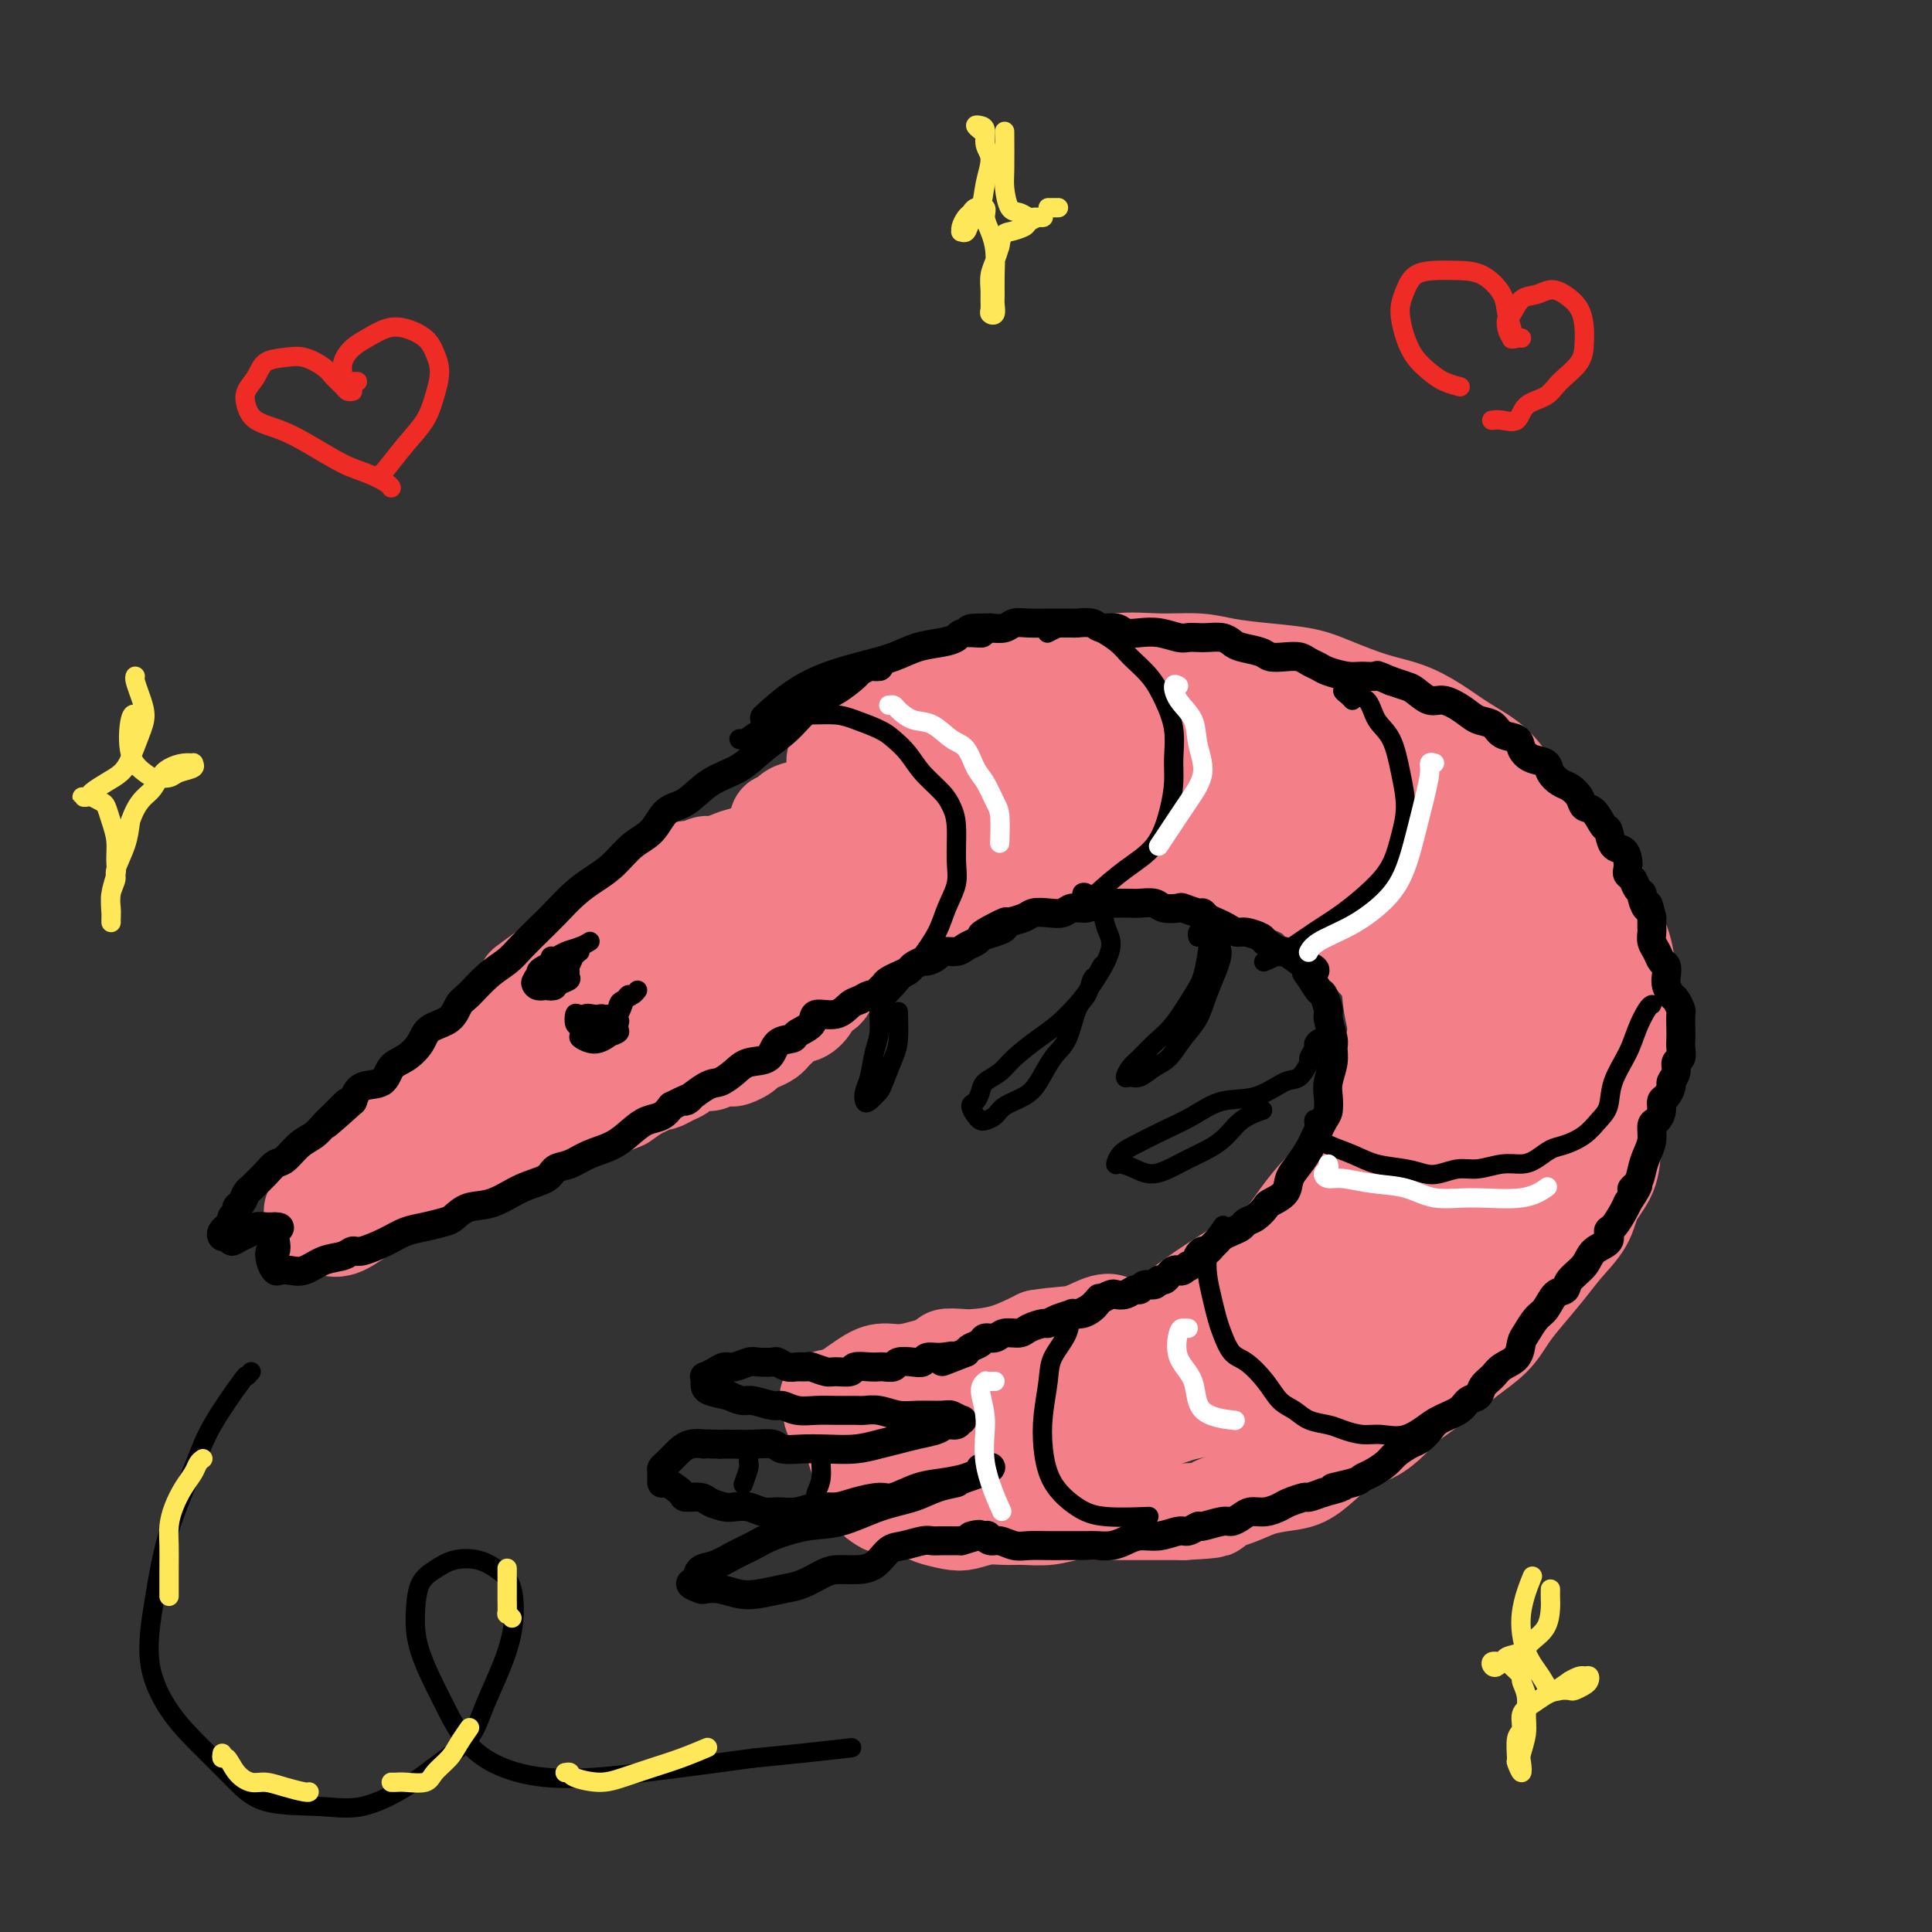 <svg viewBox='0 0 400 400' version='1.1' xmlns='http://www.w3.org/2000/svg' xmlns:xlink='http://www.w3.org/1999/xlink'><rect x="0" y="0" width="400" height="400" fill="#333333" stroke="none"/><g fill='none' stroke='rgb(243,127,137)' stroke-width='20' stroke-linecap='round' stroke-linejoin='round'><path d='M152,182c-0.456,0.235 -0.913,0.470 -1,0c-0.087,-0.470 0.195,-1.644 0,-2c-0.195,-0.356 -0.868,0.105 -1,0c-0.132,-0.105 0.275,-0.776 0,-1c-0.275,-0.224 -1.233,-0.002 -2,0c-0.767,0.002 -1.345,-0.218 -2,0c-0.655,0.218 -1.388,0.873 -2,1c-0.612,0.127 -1.105,-0.273 -2,0c-0.895,0.273 -2.193,1.219 -3,2c-0.807,0.781 -1.123,1.398 -2,2c-0.877,0.602 -2.314,1.191 -3,2c-0.686,0.809 -0.621,1.840 -1,3c-0.379,1.160 -1.204,2.450 -2,3c-0.796,0.550 -1.564,0.359 -2,1c-0.436,0.641 -0.540,2.115 -1,3c-0.460,0.885 -1.278,1.182 -2,2c-0.722,0.818 -1.349,2.157 -2,3c-0.651,0.843 -1.325,1.191 -2,2c-0.675,0.809 -1.350,2.079 -2,3c-0.650,0.921 -1.276,1.494 -2,2c-0.724,0.506 -1.546,0.944 -2,2c-0.454,1.056 -0.541,2.731 -1,4c-0.459,1.269 -1.289,2.132 -2,3c-0.711,0.868 -1.301,1.741 -2,3c-0.699,1.259 -1.506,2.905 -2,4c-0.494,1.095 -0.673,1.638 -1,2c-0.327,0.362 -0.800,0.542 -1,1c-0.200,0.458 -0.126,1.195 0,1c0.126,-0.195 0.303,-1.322 1,-2c0.697,-0.678 1.913,-0.908 3,-2c1.087,-1.092 2.043,-3.046 3,-5'/><path d='M114,219c1.346,-1.904 1.211,-2.663 2,-4c0.789,-1.337 2.501,-3.252 4,-5c1.499,-1.748 2.786,-3.328 4,-5c1.214,-1.672 2.355,-3.435 4,-5c1.645,-1.565 3.795,-2.932 5,-4c1.205,-1.068 1.467,-1.838 2,-3c0.533,-1.162 1.338,-2.716 2,-4c0.662,-1.284 1.181,-2.298 2,-3c0.819,-0.702 1.937,-1.094 3,-2c1.063,-0.906 2.070,-2.328 3,-3c0.930,-0.672 1.784,-0.596 3,-1c1.216,-0.404 2.796,-1.290 4,-2c1.204,-0.710 2.034,-1.243 3,-1c0.966,0.243 2.068,1.264 3,2c0.932,0.736 1.693,1.189 2,2c0.307,0.811 0.158,1.980 0,3c-0.158,1.020 -0.327,1.890 -1,3c-0.673,1.110 -1.851,2.459 -3,4c-1.149,1.541 -2.270,3.272 -4,5c-1.730,1.728 -4.068,3.453 -6,5c-1.932,1.547 -3.456,2.918 -5,4c-1.544,1.082 -3.108,1.876 -5,3c-1.892,1.124 -4.114,2.578 -6,4c-1.886,1.422 -3.437,2.813 -5,4c-1.563,1.187 -3.140,2.170 -4,3c-0.860,0.830 -1.005,1.507 -1,2c0.005,0.493 0.159,0.803 0,1c-0.159,0.197 -0.630,0.279 0,0c0.630,-0.279 2.362,-0.921 4,-2c1.638,-1.079 3.182,-2.594 5,-4c1.818,-1.406 3.909,-2.703 6,-4'/><path d='M135,212c3.707,-2.682 5.473,-4.388 7,-6c1.527,-1.612 2.814,-3.131 5,-5c2.186,-1.869 5.270,-4.090 7,-6c1.730,-1.910 2.107,-3.509 3,-5c0.893,-1.491 2.302,-2.872 3,-4c0.698,-1.128 0.686,-2.001 1,-3c0.314,-0.999 0.954,-2.123 1,-3c0.046,-0.877 -0.501,-1.507 -1,-2c-0.499,-0.493 -0.948,-0.849 -2,-1c-1.052,-0.151 -2.705,-0.095 -4,0c-1.295,0.095 -2.232,0.231 -4,1c-1.768,0.769 -4.369,2.171 -7,4c-2.631,1.829 -5.293,4.084 -7,6c-1.707,1.916 -2.459,3.492 -4,5c-1.541,1.508 -3.871,2.947 -5,4c-1.129,1.053 -1.058,1.721 -1,2c0.058,0.279 0.102,0.169 1,0c0.898,-0.169 2.649,-0.395 4,-1c1.351,-0.605 2.300,-1.587 4,-3c1.700,-1.413 4.150,-3.257 6,-5c1.850,-1.743 3.100,-3.383 5,-5c1.900,-1.617 4.451,-3.209 6,-4c1.549,-0.791 2.096,-0.780 3,-1c0.904,-0.220 2.166,-0.670 3,-1c0.834,-0.330 1.239,-0.538 2,-1c0.761,-0.462 1.877,-1.176 3,-1c1.123,0.176 2.254,1.243 3,2c0.746,0.757 1.107,1.203 2,2c0.893,0.797 2.317,1.945 3,3c0.683,1.055 0.624,2.016 1,3c0.376,0.984 1.188,1.992 2,3'/><path d='M175,190c1.690,2.591 0.415,2.568 0,3c-0.415,0.432 0.029,1.319 0,2c-0.029,0.681 -0.532,1.156 -1,2c-0.468,0.844 -0.903,2.057 -1,3c-0.097,0.943 0.144,1.617 0,2c-0.144,0.383 -0.671,0.474 -1,1c-0.329,0.526 -0.459,1.485 -1,2c-0.541,0.515 -1.492,0.585 -2,1c-0.508,0.415 -0.574,1.176 -1,2c-0.426,0.824 -1.214,1.712 -2,2c-0.786,0.288 -1.572,-0.025 -2,0c-0.428,0.025 -0.499,0.388 -1,1c-0.501,0.612 -1.434,1.473 -2,2c-0.566,0.527 -0.766,0.718 -1,1c-0.234,0.282 -0.500,0.654 -1,1c-0.500,0.346 -1.232,0.667 -2,1c-0.768,0.333 -1.571,0.676 -2,1c-0.429,0.324 -0.486,0.627 -1,1c-0.514,0.373 -1.487,0.817 -2,1c-0.513,0.183 -0.565,0.104 -1,0c-0.435,-0.104 -1.254,-0.235 -2,0c-0.746,0.235 -1.421,0.836 -2,1c-0.579,0.164 -1.062,-0.110 -2,0c-0.938,0.110 -2.330,0.603 -3,1c-0.670,0.397 -0.616,0.698 -1,1c-0.384,0.302 -1.204,0.605 -2,1c-0.796,0.395 -1.567,0.882 -2,1c-0.433,0.118 -0.528,-0.133 -1,0c-0.472,0.133 -1.319,0.651 -2,1c-0.681,0.349 -1.194,0.528 -2,1c-0.806,0.472 -1.903,1.236 -3,2'/><path d='M129,228c-6.336,2.799 -3.674,0.797 -3,0c0.674,-0.797 -0.638,-0.387 -2,0c-1.362,0.387 -2.774,0.752 -4,1c-1.226,0.248 -2.267,0.377 -3,1c-0.733,0.623 -1.158,1.738 -2,2c-0.842,0.262 -2.099,-0.329 -3,0c-0.901,0.329 -1.445,1.579 -2,2c-0.555,0.421 -1.120,0.014 -2,0c-0.880,-0.014 -2.073,0.366 -3,1c-0.927,0.634 -1.586,1.521 -3,2c-1.414,0.479 -3.582,0.551 -5,1c-1.418,0.449 -2.086,1.275 -3,2c-0.914,0.725 -2.073,1.351 -3,2c-0.927,0.649 -1.622,1.323 -3,2c-1.378,0.677 -3.439,1.359 -5,2c-1.561,0.641 -2.623,1.242 -4,2c-1.377,0.758 -3.071,1.672 -4,2c-0.929,0.328 -1.095,0.068 -1,0c0.095,-0.068 0.450,0.054 1,0c0.550,-0.054 1.297,-0.286 3,-1c1.703,-0.714 4.364,-1.911 6,-3c1.636,-1.089 2.248,-2.071 4,-3c1.752,-0.929 4.643,-1.804 7,-3c2.357,-1.196 4.181,-2.711 6,-4c1.819,-1.289 3.632,-2.350 5,-3c1.368,-0.650 2.289,-0.890 3,-1c0.711,-0.110 1.211,-0.091 1,0c-0.211,0.091 -1.134,0.255 -2,0c-0.866,-0.255 -1.676,-0.930 -3,-1c-1.324,-0.070 -3.162,0.465 -5,1'/><path d='M100,232c-2.491,0.508 -4.217,1.779 -6,3c-1.783,1.221 -3.622,2.392 -6,4c-2.378,1.608 -5.294,3.652 -8,5c-2.706,1.348 -5.201,1.999 -7,3c-1.799,1.001 -2.902,2.353 -4,3c-1.098,0.647 -2.190,0.591 -3,1c-0.810,0.409 -1.339,1.285 -1,1c0.339,-0.285 1.545,-1.730 3,-3c1.455,-1.270 3.160,-2.365 5,-4c1.840,-1.635 3.817,-3.809 6,-6c2.183,-2.191 4.572,-4.398 7,-6c2.428,-1.602 4.894,-2.600 7,-4c2.106,-1.400 3.853,-3.204 6,-5c2.147,-1.796 4.695,-3.584 7,-5c2.305,-1.416 4.367,-2.460 6,-4c1.633,-1.540 2.839,-3.577 4,-5c1.161,-1.423 2.278,-2.233 3,-3c0.722,-0.767 1.047,-1.493 1,-2c-0.047,-0.507 -0.468,-0.797 -1,-1c-0.532,-0.203 -1.176,-0.320 -2,0c-0.824,0.320 -1.829,1.075 -3,2c-1.171,0.925 -2.509,2.019 -4,3c-1.491,0.981 -3.135,1.849 -5,3c-1.865,1.151 -3.951,2.584 -6,4c-2.049,1.416 -4.060,2.816 -6,5c-1.940,2.184 -3.807,5.151 -6,7c-2.193,1.849 -4.712,2.578 -7,4c-2.288,1.422 -4.347,3.537 -6,6c-1.653,2.463 -2.901,5.275 -4,7c-1.099,1.725 -2.050,2.362 -3,3'/><path d='M67,248c-4.225,4.538 -1.789,2.385 -1,2c0.789,-0.385 -0.071,1.000 0,2c0.071,1.000 1.073,1.615 2,2c0.927,0.385 1.777,0.540 3,0c1.223,-0.540 2.817,-1.775 5,-3c2.183,-1.225 4.953,-2.439 8,-4c3.047,-1.561 6.371,-3.470 9,-5c2.629,-1.530 4.562,-2.681 7,-4c2.438,-1.319 5.379,-2.805 8,-4c2.621,-1.195 4.920,-2.100 7,-3c2.080,-0.900 3.940,-1.795 6,-3c2.060,-1.205 4.318,-2.720 7,-4c2.682,-1.280 5.787,-2.324 8,-3c2.213,-0.676 3.533,-0.984 5,-2c1.467,-1.016 3.081,-2.740 5,-4c1.919,-1.260 4.142,-2.055 6,-3c1.858,-0.945 3.352,-2.040 5,-3c1.648,-0.960 3.451,-1.787 5,-3c1.549,-1.213 2.845,-2.814 4,-4c1.155,-1.186 2.170,-1.956 3,-3c0.830,-1.044 1.476,-2.360 2,-4c0.524,-1.640 0.925,-3.604 1,-5c0.075,-1.396 -0.175,-2.224 -1,-3c-0.825,-0.776 -2.225,-1.501 -4,-2c-1.775,-0.499 -3.924,-0.773 -6,-1c-2.076,-0.227 -4.078,-0.406 -7,0c-2.922,0.406 -6.763,1.397 -12,3c-5.237,1.603 -11.872,3.816 -18,7c-6.128,3.184 -11.751,7.338 -14,9c-2.249,1.662 -1.125,0.831 0,0'/><path d='M162,170c-0.500,-0.055 -0.999,-0.111 -1,0c-0.001,0.111 0.497,0.388 1,0c0.503,-0.388 1.010,-1.440 2,-2c0.990,-0.560 2.461,-0.627 4,-1c1.539,-0.373 3.145,-1.052 5,-2c1.855,-0.948 3.961,-2.166 6,-3c2.039,-0.834 4.013,-1.284 6,-2c1.987,-0.716 3.987,-1.698 7,-3c3.013,-1.302 7.038,-2.923 10,-4c2.962,-1.077 4.862,-1.608 7,-2c2.138,-0.392 4.513,-0.645 7,-1c2.487,-0.355 5.086,-0.814 7,-1c1.914,-0.186 3.143,-0.100 5,0c1.857,0.100 4.343,0.215 7,0c2.657,-0.215 5.484,-0.759 8,-1c2.516,-0.241 4.720,-0.178 7,0c2.280,0.178 4.636,0.472 7,1c2.364,0.528 4.737,1.289 7,2c2.263,0.711 4.417,1.372 6,2c1.583,0.628 2.594,1.224 4,2c1.406,0.776 3.205,1.733 5,3c1.795,1.267 3.586,2.844 5,4c1.414,1.156 2.453,1.890 4,3c1.547,1.110 3.604,2.595 5,4c1.396,1.405 2.132,2.731 3,4c0.868,1.269 1.868,2.481 3,4c1.132,1.519 2.396,3.345 3,5c0.604,1.655 0.547,3.138 1,5c0.453,1.862 1.415,4.103 2,6c0.585,1.897 0.792,3.448 1,5'/><path d='M306,198c0.610,3.829 0.134,5.403 0,7c-0.134,1.597 0.075,3.218 0,5c-0.075,1.782 -0.433,3.727 -1,6c-0.567,2.273 -1.342,4.875 -2,7c-0.658,2.125 -1.198,3.772 -2,6c-0.802,2.228 -1.868,5.038 -3,7c-1.132,1.962 -2.332,3.077 -3,5c-0.668,1.923 -0.803,4.653 -2,7c-1.197,2.347 -3.455,4.313 -5,6c-1.545,1.687 -2.376,3.097 -4,5c-1.624,1.903 -4.040,4.298 -6,6c-1.960,1.702 -3.464,2.710 -5,4c-1.536,1.290 -3.103,2.860 -5,4c-1.897,1.140 -4.124,1.848 -7,3c-2.876,1.152 -6.402,2.746 -9,4c-2.598,1.254 -4.268,2.168 -6,3c-1.732,0.832 -3.525,1.582 -6,2c-2.475,0.418 -5.632,0.505 -8,1c-2.368,0.495 -3.946,1.398 -6,2c-2.054,0.602 -4.586,0.904 -7,1c-2.414,0.096 -4.712,-0.013 -7,0c-2.288,0.013 -4.565,0.147 -6,0c-1.435,-0.147 -2.027,-0.575 -3,-1c-0.973,-0.425 -2.325,-0.846 -4,-1c-1.675,-0.154 -3.671,-0.042 -6,0c-2.329,0.042 -4.990,0.014 -7,0c-2.010,-0.014 -3.367,-0.015 -4,0c-0.633,0.015 -0.541,0.045 -1,0c-0.459,-0.045 -1.470,-0.166 -2,0c-0.530,0.166 -0.580,0.619 -1,1c-0.420,0.381 -1.210,0.691 -2,1'/><path d='M176,289c-8.114,0.378 -3.400,0.821 -2,1c1.400,0.179 -0.514,0.092 -1,0c-0.486,-0.092 0.457,-0.191 1,0c0.543,0.191 0.685,0.670 1,1c0.315,0.330 0.802,0.510 1,1c0.198,0.490 0.109,1.289 0,2c-0.109,0.711 -0.236,1.334 0,2c0.236,0.666 0.836,1.375 1,2c0.164,0.625 -0.108,1.165 0,2c0.108,0.835 0.595,1.965 1,3c0.405,1.035 0.728,1.976 1,3c0.272,1.024 0.494,2.130 1,3c0.506,0.870 1.294,1.504 2,2c0.706,0.496 1.328,0.854 2,1c0.672,0.146 1.394,0.081 2,0c0.606,-0.081 1.095,-0.178 2,0c0.905,0.178 2.226,0.632 3,1c0.774,0.368 1.000,0.649 2,1c1.000,0.351 2.773,0.773 4,1c1.227,0.227 1.909,0.258 3,0c1.091,-0.258 2.591,-0.805 4,-1c1.409,-0.195 2.725,-0.038 4,0c1.275,0.038 2.508,-0.042 4,0c1.492,0.042 3.245,0.207 5,0c1.755,-0.207 3.514,-0.788 5,-1c1.486,-0.212 2.699,-0.057 4,0c1.301,0.057 2.689,0.015 4,0c1.311,-0.015 2.545,-0.004 4,0c1.455,0.004 3.130,0.001 5,0c1.870,-0.001 3.935,-0.001 6,0'/><path d='M245,313c8.544,-0.443 5.906,-0.551 6,-1c0.094,-0.449 2.922,-1.238 5,-2c2.078,-0.762 3.405,-1.496 5,-2c1.595,-0.504 3.458,-0.777 5,-1c1.542,-0.223 2.762,-0.394 4,-1c1.238,-0.606 2.494,-1.646 4,-3c1.506,-1.354 3.263,-3.023 5,-4c1.737,-0.977 3.454,-1.261 5,-2c1.546,-0.739 2.922,-1.933 4,-3c1.078,-1.067 1.856,-2.007 3,-3c1.144,-0.993 2.652,-2.040 4,-3c1.348,-0.960 2.536,-1.833 4,-3c1.464,-1.167 3.203,-2.629 5,-4c1.797,-1.371 3.652,-2.652 5,-4c1.348,-1.348 2.189,-2.765 3,-4c0.811,-1.235 1.591,-2.290 3,-4c1.409,-1.710 3.446,-4.077 5,-6c1.554,-1.923 2.626,-3.404 4,-5c1.374,-1.596 3.050,-3.307 4,-5c0.950,-1.693 1.172,-3.369 2,-5c0.828,-1.631 2.261,-3.218 3,-5c0.739,-1.782 0.786,-3.758 1,-6c0.214,-2.242 0.597,-4.750 1,-7c0.403,-2.250 0.826,-4.242 1,-6c0.174,-1.758 0.098,-3.283 0,-5c-0.098,-1.717 -0.218,-3.627 0,-6c0.218,-2.373 0.774,-5.208 1,-7c0.226,-1.792 0.122,-2.542 0,-4c-0.122,-1.458 -0.264,-3.623 -1,-6c-0.736,-2.377 -2.068,-4.965 -3,-7c-0.932,-2.035 -1.466,-3.518 -2,-5'/><path d='M331,184c-1.380,-4.223 -1.829,-3.779 -3,-5c-1.171,-1.221 -3.062,-4.105 -5,-6c-1.938,-1.895 -3.922,-2.802 -6,-4c-2.078,-1.198 -4.251,-2.689 -7,-4c-2.749,-1.311 -6.076,-2.442 -9,-3c-2.924,-0.558 -5.447,-0.542 -8,-1c-2.553,-0.458 -5.136,-1.392 -9,-2c-3.864,-0.608 -9.010,-0.892 -13,-1c-3.990,-0.108 -6.824,-0.040 -10,0c-3.176,0.040 -6.695,0.053 -9,0c-2.305,-0.053 -3.395,-0.172 -5,0c-1.605,0.172 -3.724,0.636 -6,1c-2.276,0.364 -4.710,0.629 -6,1c-1.290,0.371 -1.436,0.848 -2,1c-0.564,0.152 -1.544,-0.020 -3,0c-1.456,0.020 -3.387,0.233 -6,1c-2.613,0.767 -5.910,2.087 -9,3c-3.090,0.913 -5.975,1.420 -8,2c-2.025,0.580 -3.190,1.235 -5,2c-1.810,0.765 -4.265,1.640 -7,3c-2.735,1.360 -5.749,3.205 -9,5c-3.251,1.795 -6.740,3.540 -9,5c-2.260,1.460 -3.292,2.635 -4,3c-0.708,0.365 -1.092,-0.079 -1,0c0.092,0.079 0.661,0.681 1,1c0.339,0.319 0.449,0.354 2,0c1.551,-0.354 4.544,-1.097 7,-2c2.456,-0.903 4.376,-1.966 7,-3c2.624,-1.034 5.951,-2.040 9,-3c3.049,-0.960 5.821,-1.874 8,-3c2.179,-1.126 3.765,-2.465 4,-3c0.235,-0.535 -0.883,-0.268 -2,0'/><path d='M208,172c4.581,-1.403 -1.465,1.589 -5,3c-3.535,1.411 -4.558,1.240 -7,2c-2.442,0.760 -6.302,2.450 -10,4c-3.698,1.550 -7.234,2.958 -10,4c-2.766,1.042 -4.761,1.717 -6,2c-1.239,0.283 -1.721,0.172 -2,0c-0.279,-0.172 -0.353,-0.407 0,-1c0.353,-0.593 1.134,-1.544 2,-2c0.866,-0.456 1.816,-0.416 3,-1c1.184,-0.584 2.600,-1.792 4,-3c1.400,-1.208 2.784,-2.417 5,-4c2.216,-1.583 5.264,-3.540 9,-5c3.736,-1.460 8.159,-2.423 12,-4c3.841,-1.577 7.100,-3.766 11,-5c3.900,-1.234 8.440,-1.511 12,-2c3.560,-0.489 6.139,-1.189 9,-2c2.861,-0.811 6.004,-1.735 9,-2c2.996,-0.265 5.846,0.127 8,0c2.154,-0.127 3.611,-0.773 6,-1c2.389,-0.227 5.710,-0.037 8,0c2.290,0.037 3.548,-0.081 5,0c1.452,0.081 3.099,0.362 5,1c1.901,0.638 4.055,1.633 6,2c1.945,0.367 3.680,0.107 5,0c1.320,-0.107 2.227,-0.059 3,0c0.773,0.059 1.414,0.129 1,0c-0.414,-0.129 -1.884,-0.457 -3,-1c-1.116,-0.543 -1.877,-1.300 -4,-2c-2.123,-0.700 -5.606,-1.343 -9,-2c-3.394,-0.657 -6.697,-1.329 -10,-2'/><path d='M265,151c-6.643,-1.022 -10.749,-0.078 -15,0c-4.251,0.078 -8.646,-0.709 -13,-1c-4.354,-0.291 -8.667,-0.084 -13,0c-4.333,0.084 -8.686,0.045 -14,1c-5.314,0.955 -11.589,2.904 -15,4c-3.411,1.096 -3.958,1.338 -6,2c-2.042,0.662 -5.581,1.745 -7,2c-1.419,0.255 -0.720,-0.317 -2,0c-1.280,0.317 -4.541,1.523 -6,2c-1.459,0.477 -1.116,0.224 -1,0c0.116,-0.224 0.007,-0.418 0,-1c-0.007,-0.582 0.089,-1.552 0,-2c-0.089,-0.448 -0.362,-0.375 0,-1c0.362,-0.625 1.358,-1.949 3,-3c1.642,-1.051 3.928,-1.830 6,-3c2.072,-1.170 3.930,-2.732 6,-4c2.070,-1.268 4.353,-2.242 7,-3c2.647,-0.758 5.657,-1.299 8,-2c2.343,-0.701 4.019,-1.562 7,-2c2.981,-0.438 7.267,-0.454 11,-1c3.733,-0.546 6.915,-1.621 10,-2c3.085,-0.379 6.074,-0.061 9,0c2.926,0.061 5.787,-0.137 8,0c2.213,0.137 3.776,0.607 6,1c2.224,0.393 5.107,0.710 8,1c2.893,0.290 5.794,0.555 8,1c2.206,0.445 3.715,1.070 6,2c2.285,0.930 5.346,2.166 8,3c2.654,0.834 4.902,1.268 7,2c2.098,0.732 4.047,1.763 6,3c1.953,1.237 3.910,2.679 6,4c2.090,1.321 4.311,2.520 6,4c1.689,1.480 2.844,3.240 4,5'/><path d='M313,163c3.994,3.539 2.979,4.386 3,6c0.021,1.614 1.078,3.995 2,6c0.922,2.005 1.709,3.635 2,6c0.291,2.365 0.086,5.467 0,8c-0.086,2.533 -0.051,4.498 0,7c0.051,2.502 0.120,5.541 0,8c-0.120,2.459 -0.427,4.339 -1,7c-0.573,2.661 -1.412,6.104 -2,9c-0.588,2.896 -0.924,5.245 -2,8c-1.076,2.755 -2.890,5.918 -4,9c-1.110,3.082 -1.514,6.085 -3,9c-1.486,2.915 -4.053,5.744 -6,8c-1.947,2.256 -3.273,3.940 -5,6c-1.727,2.060 -3.854,4.497 -6,7c-2.146,2.503 -4.309,5.071 -7,7c-2.691,1.929 -5.909,3.220 -9,5c-3.091,1.780 -6.055,4.048 -10,6c-3.945,1.952 -8.872,3.588 -13,5c-4.128,1.412 -7.456,2.599 -12,4c-4.544,1.401 -10.305,3.014 -15,5c-4.695,1.986 -8.326,4.344 -12,6c-3.674,1.656 -7.392,2.609 -9,3c-1.608,0.391 -1.105,0.218 -1,0c0.105,-0.218 -0.189,-0.482 0,-1c0.189,-0.518 0.862,-1.291 2,-2c1.138,-0.709 2.742,-1.356 5,-2c2.258,-0.644 5.171,-1.286 8,-2c2.829,-0.714 5.573,-1.501 8,-2c2.427,-0.499 4.538,-0.711 6,-1c1.462,-0.289 2.275,-0.654 2,-1c-0.275,-0.346 -1.637,-0.673 -3,-1'/><path d='M231,296c3.310,-1.860 -1.914,-0.509 -5,0c-3.086,0.509 -4.034,0.177 -6,0c-1.966,-0.177 -4.949,-0.197 -8,0c-3.051,0.197 -6.169,0.613 -9,1c-2.831,0.387 -5.374,0.747 -8,1c-2.626,0.253 -5.335,0.400 -7,1c-1.665,0.600 -2.285,1.652 -2,2c0.285,0.348 1.474,-0.007 3,0c1.526,0.007 3.387,0.376 6,0c2.613,-0.376 5.977,-1.495 9,-2c3.023,-0.505 5.704,-0.394 10,-1c4.296,-0.606 10.205,-1.928 16,-3c5.795,-1.072 11.475,-1.895 17,-3c5.525,-1.105 10.896,-2.491 16,-4c5.104,-1.509 9.941,-3.141 15,-5c5.059,-1.859 10.339,-3.945 15,-7c4.661,-3.055 8.703,-7.079 12,-11c3.297,-3.921 5.850,-7.741 8,-11c2.150,-3.259 3.896,-5.958 5,-8c1.104,-2.042 1.565,-3.426 2,-5c0.435,-1.574 0.843,-3.338 1,-5c0.157,-1.662 0.064,-3.222 -1,-4c-1.064,-0.778 -3.100,-0.775 -5,0c-1.900,0.775 -3.666,2.322 -6,4c-2.334,1.678 -5.237,3.489 -8,6c-2.763,2.511 -5.387,5.724 -7,8c-1.613,2.276 -2.214,3.615 -2,5c0.214,1.385 1.243,2.814 3,3c1.757,0.186 4.242,-0.873 7,-2c2.758,-1.127 5.788,-2.322 8,-4c2.212,-1.678 3.606,-3.839 5,-6'/><path d='M315,246c2.872,-3.215 3.552,-6.252 4,-9c0.448,-2.748 0.665,-5.207 1,-9c0.335,-3.793 0.789,-8.918 1,-13c0.211,-4.082 0.179,-7.119 0,-9c-0.179,-1.881 -0.505,-2.606 -1,-4c-0.495,-1.394 -1.159,-3.458 -2,-5c-0.841,-1.542 -1.858,-2.561 -3,-4c-1.142,-1.439 -2.409,-3.297 -4,-5c-1.591,-1.703 -3.505,-3.250 -6,-5c-2.495,-1.750 -5.569,-3.704 -8,-5c-2.431,-1.296 -4.219,-1.934 -7,-3c-2.781,-1.066 -6.556,-2.559 -10,-4c-3.444,-1.441 -6.558,-2.830 -10,-4c-3.442,-1.170 -7.213,-2.119 -11,-3c-3.787,-0.881 -7.590,-1.692 -11,-2c-3.410,-0.308 -6.425,-0.113 -10,0c-3.575,0.113 -7.709,0.144 -12,1c-4.291,0.856 -8.741,2.538 -13,4c-4.259,1.462 -8.329,2.704 -12,4c-3.671,1.296 -6.944,2.647 -10,4c-3.056,1.353 -5.896,2.710 -8,4c-2.104,1.290 -3.471,2.514 -6,5c-2.529,2.486 -6.218,6.235 -9,9c-2.782,2.765 -4.657,4.545 -6,6c-1.343,1.455 -2.156,2.583 -2,3c0.156,0.417 1.279,0.122 2,0c0.721,-0.122 1.040,-0.071 2,-1c0.960,-0.929 2.560,-2.837 4,-4c1.440,-1.163 2.720,-1.582 4,-2'/><path d='M172,195c2.688,-1.485 3.408,-1.699 4,-2c0.592,-0.301 1.055,-0.689 1,0c-0.055,0.689 -0.630,2.457 -2,4c-1.370,1.543 -3.536,2.862 -5,4c-1.464,1.138 -2.228,2.094 -3,3c-0.772,0.906 -1.553,1.763 -2,2c-0.447,0.237 -0.560,-0.144 0,-1c0.560,-0.856 1.791,-2.186 3,-3c1.209,-0.814 2.394,-1.113 4,-2c1.606,-0.887 3.632,-2.362 6,-4c2.368,-1.638 5.078,-3.438 8,-5c2.922,-1.562 6.055,-2.885 9,-4c2.945,-1.115 5.703,-2.022 8,-3c2.297,-0.978 4.134,-2.028 7,-3c2.866,-0.972 6.762,-1.865 10,-3c3.238,-1.135 5.817,-2.512 8,-3c2.183,-0.488 3.971,-0.085 6,0c2.029,0.085 4.301,-0.147 6,0c1.699,0.147 2.825,0.672 4,1c1.175,0.328 2.397,0.460 4,1c1.603,0.540 3.586,1.487 5,2c1.414,0.513 2.258,0.591 4,1c1.742,0.409 4.383,1.150 7,2c2.617,0.850 5.209,1.808 7,3c1.791,1.192 2.780,2.618 4,4c1.220,1.382 2.669,2.721 4,4c1.331,1.279 2.542,2.497 4,4c1.458,1.503 3.162,3.289 4,5c0.838,1.711 0.811,3.346 1,5c0.189,1.654 0.595,3.327 1,5'/><path d='M289,212c0.133,2.607 -0.535,4.124 -1,6c-0.465,1.876 -0.728,4.110 -1,6c-0.272,1.890 -0.554,3.435 -1,5c-0.446,1.565 -1.055,3.149 -2,5c-0.945,1.851 -2.227,3.967 -4,6c-1.773,2.033 -4.036,3.981 -6,6c-1.964,2.019 -3.628,4.108 -5,6c-1.372,1.892 -2.452,3.585 -4,5c-1.548,1.415 -3.565,2.550 -6,4c-2.435,1.450 -5.287,3.215 -8,5c-2.713,1.785 -5.287,3.591 -7,5c-1.713,1.409 -2.566,2.420 -3,3c-0.434,0.580 -0.449,0.729 0,1c0.449,0.271 1.363,0.665 2,1c0.637,0.335 0.997,0.610 2,0c1.003,-0.610 2.650,-2.104 4,-3c1.350,-0.896 2.404,-1.192 4,-2c1.596,-0.808 3.736,-2.128 6,-4c2.264,-1.872 4.654,-4.296 7,-7c2.346,-2.704 4.649,-5.689 7,-9c2.351,-3.311 4.750,-6.949 7,-10c2.250,-3.051 4.352,-5.513 6,-8c1.648,-2.487 2.844,-4.997 4,-8c1.156,-3.003 2.272,-6.498 3,-10c0.728,-3.502 1.068,-7.010 1,-10c-0.068,-2.990 -0.543,-5.461 -1,-8c-0.457,-2.539 -0.896,-5.144 -2,-7c-1.104,-1.856 -2.873,-2.961 -5,-4c-2.127,-1.039 -4.611,-2.010 -7,-3c-2.389,-0.990 -4.683,-1.997 -6,-3c-1.317,-1.003 -1.659,-2.001 -2,-3'/><path d='M271,177c-3.358,-2.440 -1.753,-2.041 -1,-2c0.753,0.041 0.654,-0.275 1,0c0.346,0.275 1.136,1.140 2,2c0.864,0.860 1.801,1.716 3,3c1.199,1.284 2.661,2.997 4,5c1.339,2.003 2.555,4.298 4,7c1.445,2.702 3.118,5.813 4,9c0.882,3.187 0.971,6.452 1,10c0.029,3.548 -0.002,7.381 -1,11c-0.998,3.619 -2.962,7.024 -4,10c-1.038,2.976 -1.149,5.523 -2,8c-0.851,2.477 -2.442,4.883 -4,7c-1.558,2.117 -3.084,3.946 -5,6c-1.916,2.054 -4.222,4.332 -6,6c-1.778,1.668 -3.030,2.725 -5,4c-1.970,1.275 -4.660,2.767 -7,4c-2.340,1.233 -4.329,2.207 -6,3c-1.671,0.793 -3.024,1.404 -5,2c-1.976,0.596 -4.576,1.178 -7,2c-2.424,0.822 -4.672,1.884 -7,3c-2.328,1.116 -4.737,2.286 -7,3c-2.263,0.714 -4.382,0.972 -7,1c-2.618,0.028 -5.736,-0.175 -8,0c-2.264,0.175 -3.676,0.727 -5,1c-1.324,0.273 -2.562,0.268 -4,0c-1.438,-0.268 -3.076,-0.798 -3,-1c0.076,-0.202 1.866,-0.075 3,0c1.134,0.075 1.613,0.097 3,0c1.387,-0.097 3.682,-0.313 6,-1c2.318,-0.687 4.659,-1.843 7,-3'/><path d='M215,277c4.487,-0.727 6.204,-0.546 8,-1c1.796,-0.454 3.673,-1.545 5,-2c1.327,-0.455 2.106,-0.274 2,0c-0.106,0.274 -1.096,0.641 -2,1c-0.904,0.359 -1.722,0.711 -3,1c-1.278,0.289 -3.016,0.516 -5,1c-1.984,0.484 -4.215,1.225 -7,2c-2.785,0.775 -6.125,1.583 -9,2c-2.875,0.417 -5.286,0.442 -8,1c-2.714,0.558 -5.732,1.648 -8,2c-2.268,0.352 -3.785,-0.034 -5,0c-1.215,0.034 -2.127,0.486 -3,1c-0.873,0.514 -1.706,1.089 -3,2c-1.294,0.911 -3.048,2.159 -4,3c-0.952,0.841 -1.101,1.274 -1,2c0.101,0.726 0.451,1.743 1,2c0.549,0.257 1.297,-0.246 2,0c0.703,0.246 1.363,1.243 2,2c0.637,0.757 1.253,1.275 2,2c0.747,0.725 1.624,1.657 3,2c1.376,0.343 3.250,0.098 4,0c0.750,-0.098 0.375,-0.049 0,0'/></g>
<g fill='none' stroke='rgb(0,0,0)' stroke-width='6' stroke-linecap='round' stroke-linejoin='round'><path d='M182,138c-0.368,0.028 -0.737,0.055 -1,0c-0.263,-0.055 -0.421,-0.194 -1,0c-0.579,0.194 -1.578,0.719 -2,1c-0.422,0.281 -0.268,0.318 -1,1c-0.732,0.682 -2.350,2.010 -4,3c-1.650,0.990 -3.333,1.642 -5,3c-1.667,1.358 -3.320,3.421 -5,5c-1.680,1.579 -3.388,2.672 -5,4c-1.612,1.328 -3.130,2.891 -5,4c-1.870,1.109 -4.093,1.766 -6,3c-1.907,1.234 -3.500,3.047 -5,4c-1.500,0.953 -2.908,1.045 -4,2c-1.092,0.955 -1.870,2.771 -3,4c-1.130,1.229 -2.613,1.869 -4,3c-1.387,1.131 -2.677,2.752 -4,4c-1.323,1.248 -2.679,2.123 -4,3c-1.321,0.877 -2.607,1.757 -4,3c-1.393,1.243 -2.892,2.848 -4,4c-1.108,1.152 -1.823,1.849 -3,3c-1.177,1.151 -2.816,2.754 -4,4c-1.184,1.246 -1.915,2.133 -3,3c-1.085,0.867 -2.525,1.712 -4,3c-1.475,1.288 -2.985,3.019 -4,4c-1.015,0.981 -1.534,1.211 -2,2c-0.466,0.789 -0.877,2.135 -2,3c-1.123,0.865 -2.956,1.248 -4,2c-1.044,0.752 -1.298,1.874 -2,3c-0.702,1.126 -1.851,2.258 -3,3c-1.149,0.742 -2.298,1.096 -3,2c-0.702,0.904 -0.958,2.359 -2,3c-1.042,0.641 -2.869,0.469 -4,1c-1.131,0.531 -1.565,1.766 -2,3'/><path d='M73,228c-10.414,9.412 -3.948,2.943 -2,1c1.948,-1.943 -0.622,0.639 -2,2c-1.378,1.361 -1.562,1.502 -2,2c-0.438,0.498 -1.128,1.355 -2,2c-0.872,0.645 -1.925,1.080 -3,2c-1.075,0.920 -2.172,2.327 -3,3c-0.828,0.673 -1.388,0.613 -2,1c-0.612,0.387 -1.277,1.221 -2,2c-0.723,0.779 -1.504,1.504 -2,2c-0.496,0.496 -0.706,0.763 -1,1c-0.294,0.237 -0.671,0.445 -1,1c-0.329,0.555 -0.609,1.458 -1,2c-0.391,0.542 -0.893,0.724 -1,1c-0.107,0.276 0.183,0.648 0,1c-0.183,0.352 -0.837,0.686 -1,1c-0.163,0.314 0.166,0.610 0,1c-0.166,0.390 -0.826,0.875 -1,1c-0.174,0.125 0.140,-0.111 0,0c-0.140,0.111 -0.733,0.570 -1,1c-0.267,0.430 -0.210,0.830 0,1c0.210,0.170 0.571,0.109 1,0c0.429,-0.109 0.926,-0.268 1,0c0.074,0.268 -0.275,0.961 0,1c0.275,0.039 1.173,-0.578 2,-1c0.827,-0.422 1.584,-0.649 2,-1c0.416,-0.351 0.493,-0.826 1,-1c0.507,-0.174 1.444,-0.047 2,0c0.556,0.047 0.730,0.013 1,0c0.270,-0.013 0.635,-0.007 1,0'/><path d='M57,254c1.706,-0.015 0.470,0.446 0,1c-0.470,0.554 -0.175,1.200 0,2c0.175,0.800 0.231,1.756 0,2c-0.231,0.244 -0.750,-0.222 -1,0c-0.250,0.222 -0.230,1.133 0,2c0.230,0.867 0.672,1.690 1,2c0.328,0.310 0.542,0.109 1,0c0.458,-0.109 1.159,-0.124 2,0c0.841,0.124 1.822,0.389 3,0c1.178,-0.389 2.552,-1.430 4,-2c1.448,-0.570 2.971,-0.667 4,-1c1.029,-0.333 1.566,-0.901 2,-1c0.434,-0.099 0.767,0.271 2,0c1.233,-0.271 3.365,-1.185 5,-2c1.635,-0.815 2.771,-1.532 4,-2c1.229,-0.468 2.550,-0.687 4,-1c1.450,-0.313 3.030,-0.721 4,-1c0.970,-0.279 1.331,-0.431 2,-1c0.669,-0.569 1.645,-1.557 3,-2c1.355,-0.443 3.089,-0.341 5,-1c1.911,-0.659 3.997,-2.078 6,-3c2.003,-0.922 3.921,-1.348 5,-2c1.079,-0.652 1.317,-1.529 2,-2c0.683,-0.471 1.810,-0.536 3,-1c1.190,-0.464 2.444,-1.328 4,-2c1.556,-0.672 3.414,-1.152 5,-2c1.586,-0.848 2.899,-2.062 4,-3c1.101,-0.938 1.989,-1.599 3,-2c1.011,-0.401 2.146,-0.543 3,-1c0.854,-0.457 1.427,-1.228 2,-2'/><path d='M139,229c6.199,-3.148 3.196,-1.019 3,-1c-0.196,0.019 2.417,-2.073 4,-3c1.583,-0.927 2.138,-0.690 3,-1c0.862,-0.310 2.032,-1.168 3,-2c0.968,-0.832 1.735,-1.637 3,-2c1.265,-0.363 3.030,-0.285 4,-1c0.970,-0.715 1.146,-2.224 2,-3c0.854,-0.776 2.385,-0.819 3,-1c0.615,-0.181 0.314,-0.500 1,-1c0.686,-0.500 2.357,-1.180 3,-2c0.643,-0.820 0.256,-1.779 1,-2c0.744,-0.221 2.619,0.295 4,0c1.381,-0.295 2.268,-1.403 3,-2c0.732,-0.597 1.310,-0.685 2,-1c0.690,-0.315 1.493,-0.858 2,-1c0.507,-0.142 0.718,0.116 1,0c0.282,-0.116 0.634,-0.605 1,-1c0.366,-0.395 0.746,-0.697 1,-1c0.254,-0.303 0.381,-0.606 1,-1c0.619,-0.394 1.728,-0.880 2,-1c0.272,-0.120 -0.293,0.126 0,0c0.293,-0.126 1.445,-0.625 2,-1c0.555,-0.375 0.514,-0.626 1,-1c0.486,-0.374 1.499,-0.870 2,-1c0.501,-0.130 0.490,0.106 1,0c0.510,-0.106 1.541,-0.553 2,-1c0.459,-0.447 0.347,-0.893 1,-1c0.653,-0.107 2.072,0.126 3,0c0.928,-0.126 1.365,-0.611 2,-1c0.635,-0.389 1.467,-0.683 2,-1c0.533,-0.317 0.766,-0.659 1,-1'/><path d='M203,194c10.037,-5.654 3.130,-2.288 1,-1c-2.130,1.288 0.517,0.499 2,0c1.483,-0.499 1.804,-0.708 2,-1c0.196,-0.292 0.269,-0.666 1,-1c0.731,-0.334 2.120,-0.630 3,-1c0.880,-0.370 1.251,-0.816 2,-1c0.749,-0.184 1.877,-0.106 3,0c1.123,0.106 2.240,0.239 3,0c0.760,-0.239 1.161,-0.849 2,-1c0.839,-0.151 2.116,0.155 3,0c0.884,-0.155 1.376,-0.773 2,-1c0.624,-0.227 1.378,-0.062 2,0c0.622,0.062 1.110,0.020 2,0c0.890,-0.020 2.183,-0.019 3,0c0.817,0.019 1.158,0.057 2,0c0.842,-0.057 2.183,-0.207 3,0c0.817,0.207 1.108,0.773 2,1c0.892,0.227 2.385,0.116 3,0c0.615,-0.116 0.353,-0.238 1,0c0.647,0.238 2.204,0.837 3,1c0.796,0.163 0.833,-0.110 1,0c0.167,0.110 0.466,0.603 1,1c0.534,0.397 1.303,0.698 2,1c0.697,0.302 1.322,0.604 2,1c0.678,0.396 1.408,0.884 2,1c0.592,0.116 1.046,-0.142 2,0c0.954,0.142 2.408,0.685 3,1c0.592,0.315 0.324,0.404 1,1c0.676,0.596 2.297,1.699 3,2c0.703,0.301 0.486,-0.200 1,0c0.514,0.200 1.757,1.100 3,2'/><path d='M269,199c5.123,2.296 2.932,2.037 2,2c-0.932,-0.037 -0.605,0.148 0,1c0.605,0.852 1.486,2.371 2,3c0.514,0.629 0.659,0.366 1,1c0.341,0.634 0.877,2.164 1,3c0.123,0.836 -0.167,0.979 0,2c0.167,1.021 0.791,2.919 1,4c0.209,1.081 0.004,1.343 0,2c-0.004,0.657 0.193,1.707 0,3c-0.193,1.293 -0.777,2.829 -1,4c-0.223,1.171 -0.087,1.975 0,3c0.087,1.025 0.123,2.269 0,3c-0.123,0.731 -0.404,0.947 -1,2c-0.596,1.053 -1.505,2.943 -2,4c-0.495,1.057 -0.574,1.281 -1,2c-0.426,0.719 -1.198,1.932 -2,3c-0.802,1.068 -1.632,1.992 -2,3c-0.368,1.008 -0.274,2.101 -1,3c-0.726,0.899 -2.274,1.603 -3,2c-0.726,0.397 -0.631,0.488 -1,1c-0.369,0.512 -1.202,1.447 -2,2c-0.798,0.553 -1.562,0.726 -2,1c-0.438,0.274 -0.551,0.651 -1,1c-0.449,0.349 -1.234,0.672 -2,1c-0.766,0.328 -1.515,0.661 -2,1c-0.485,0.339 -0.708,0.682 -1,1c-0.292,0.318 -0.653,0.610 -1,1c-0.347,0.390 -0.681,0.878 -1,1c-0.319,0.122 -0.624,-0.121 -1,0c-0.376,0.121 -0.822,0.606 -1,1c-0.178,0.394 -0.089,0.697 0,1'/><path d='M248,261c-3.190,2.332 -2.164,1.164 -2,1c0.164,-0.164 -0.533,0.678 -1,1c-0.467,0.322 -0.703,0.124 -1,0c-0.297,-0.124 -0.656,-0.173 -1,0c-0.344,0.173 -0.673,0.567 -1,1c-0.327,0.433 -0.651,0.905 -1,1c-0.349,0.095 -0.723,-0.186 -1,0c-0.277,0.186 -0.458,0.838 -1,1c-0.542,0.162 -1.445,-0.167 -2,0c-0.555,0.167 -0.764,0.828 -1,1c-0.236,0.172 -0.501,-0.147 -1,0c-0.499,0.147 -1.233,0.760 -2,1c-0.767,0.240 -1.567,0.105 -2,0c-0.433,-0.105 -0.500,-0.182 -1,0c-0.500,0.182 -1.435,0.623 -2,1c-0.565,0.377 -0.762,0.689 -1,1c-0.238,0.311 -0.518,0.622 -1,1c-0.482,0.378 -1.166,0.823 -2,1c-0.834,0.177 -1.818,0.085 -2,0c-0.182,-0.085 0.439,-0.164 0,0c-0.439,0.164 -1.937,0.570 -3,1c-1.063,0.430 -1.692,0.885 -2,1c-0.308,0.115 -0.295,-0.109 -1,0c-0.705,0.109 -2.129,0.550 -3,1c-0.871,0.450 -1.188,0.908 -2,1c-0.812,0.092 -2.119,-0.183 -3,0c-0.881,0.183 -1.335,0.822 -2,1c-0.665,0.178 -1.539,-0.107 -2,0c-0.461,0.107 -0.509,0.606 -1,1c-0.491,0.394 -1.426,0.684 -2,1c-0.574,0.316 -0.787,0.658 -1,1'/><path d='M200,280c-8.030,3.162 -4.104,1.565 -3,1c1.104,-0.565 -0.615,-0.100 -2,0c-1.385,0.100 -2.436,-0.166 -3,0c-0.564,0.166 -0.641,0.762 -1,1c-0.359,0.238 -0.999,0.116 -2,0c-1.001,-0.116 -2.364,-0.227 -3,0c-0.636,0.227 -0.546,0.792 -1,1c-0.454,0.208 -1.454,0.060 -2,0c-0.546,-0.060 -0.640,-0.030 -1,0c-0.360,0.030 -0.987,0.062 -2,0c-1.013,-0.062 -2.412,-0.216 -3,0c-0.588,0.216 -0.366,0.804 -1,1c-0.634,0.196 -2.123,-0.000 -3,0c-0.877,0.000 -1.141,0.197 -2,0c-0.859,-0.197 -2.314,-0.789 -3,-1c-0.686,-0.211 -0.601,-0.043 -1,0c-0.399,0.043 -1.280,-0.041 -2,0c-0.720,0.041 -1.280,0.206 -2,0c-0.720,-0.206 -1.600,-0.783 -2,-1c-0.400,-0.217 -0.320,-0.073 -1,0c-0.680,0.073 -2.121,0.075 -3,0c-0.879,-0.075 -1.196,-0.226 -2,0c-0.804,0.226 -2.096,0.830 -3,1c-0.904,0.170 -1.419,-0.095 -2,0c-0.581,0.095 -1.228,0.550 -2,1c-0.772,0.450 -1.670,0.894 -2,1c-0.330,0.106 -0.091,-0.126 0,0c0.091,0.126 0.035,0.611 0,1c-0.035,0.389 -0.048,0.682 0,1c0.048,0.318 0.157,0.662 1,1c0.843,0.338 2.422,0.669 4,1'/><path d='M151,289c1.390,0.708 2.367,0.978 3,1c0.633,0.022 0.924,-0.204 2,0c1.076,0.204 2.937,0.839 4,1c1.063,0.161 1.328,-0.153 2,0c0.672,0.153 1.751,0.773 3,1c1.249,0.227 2.668,0.060 4,0c1.332,-0.060 2.576,-0.012 4,0c1.424,0.012 3.029,-0.011 4,0c0.971,0.011 1.307,0.056 2,0c0.693,-0.056 1.743,-0.212 3,0c1.257,0.212 2.723,0.793 4,1c1.277,0.207 2.367,0.040 4,0c1.633,-0.040 3.808,0.046 5,0c1.192,-0.046 1.399,-0.223 2,0c0.601,0.223 1.596,0.847 2,1c0.404,0.153 0.215,-0.166 0,0c-0.215,0.166 -0.458,0.818 -1,1c-0.542,0.182 -1.382,-0.106 -2,0c-0.618,0.106 -1.013,0.607 -2,1c-0.987,0.393 -2.567,0.680 -4,1c-1.433,0.320 -2.721,0.674 -4,1c-1.279,0.326 -2.549,0.624 -4,1c-1.451,0.376 -3.083,0.829 -5,1c-1.917,0.171 -4.119,0.060 -6,0c-1.881,-0.060 -3.441,-0.069 -5,0c-1.559,0.069 -3.117,0.215 -4,0c-0.883,-0.215 -1.092,-0.789 -2,-1c-0.908,-0.211 -2.514,-0.057 -4,0c-1.486,0.057 -2.853,0.016 -4,0c-1.147,-0.016 -2.073,-0.008 -3,0'/><path d='M149,299c-4.870,-0.130 -3.046,0.045 -3,0c0.046,-0.045 -1.686,-0.312 -3,0c-1.314,0.312 -2.209,1.202 -3,2c-0.791,0.798 -1.479,1.504 -2,2c-0.521,0.496 -0.875,0.780 -1,1c-0.125,0.220 -0.022,0.374 0,1c0.022,0.626 -0.037,1.722 0,2c0.037,0.278 0.169,-0.262 1,0c0.831,0.262 2.362,1.328 3,2c0.638,0.672 0.383,0.951 1,1c0.617,0.049 2.108,-0.131 3,0c0.892,0.131 1.187,0.575 2,1c0.813,0.425 2.145,0.832 3,1c0.855,0.168 1.232,0.099 2,0c0.768,-0.099 1.927,-0.227 3,0c1.073,0.227 2.061,0.808 3,1c0.939,0.192 1.827,-0.004 3,0c1.173,0.004 2.629,0.207 4,0c1.371,-0.207 2.658,-0.824 4,-1c1.342,-0.176 2.739,0.090 4,0c1.261,-0.090 2.387,-0.535 4,-1c1.613,-0.465 3.712,-0.950 5,-1c1.288,-0.050 1.763,0.337 3,0c1.237,-0.337 3.235,-1.396 5,-2c1.765,-0.604 3.297,-0.754 5,-1c1.703,-0.246 3.578,-0.588 5,-1c1.422,-0.412 2.391,-0.894 3,-1c0.609,-0.106 0.856,0.164 1,0c0.144,-0.164 0.184,-0.761 0,-1c-0.184,-0.239 -0.592,-0.119 -1,0'/><path d='M203,304c5.271,-0.991 -0.551,1.031 -3,2c-2.449,0.969 -1.525,0.883 -2,1c-0.475,0.117 -2.350,0.436 -4,1c-1.650,0.564 -3.074,1.372 -5,2c-1.926,0.628 -4.352,1.074 -7,2c-2.648,0.926 -5.516,2.331 -8,3c-2.484,0.669 -4.583,0.603 -7,1c-2.417,0.397 -5.152,1.257 -7,2c-1.848,0.743 -2.809,1.369 -4,2c-1.191,0.631 -2.612,1.268 -4,2c-1.388,0.732 -2.743,1.559 -4,2c-1.257,0.441 -2.416,0.497 -3,1c-0.584,0.503 -0.593,1.454 -1,2c-0.407,0.546 -1.211,0.686 -1,1c0.211,0.314 1.437,0.803 2,1c0.563,0.197 0.464,0.102 1,0c0.536,-0.102 1.707,-0.211 3,0c1.293,0.211 2.710,0.744 4,1c1.290,0.256 2.455,0.237 4,0c1.545,-0.237 3.469,-0.690 5,-1c1.531,-0.310 2.668,-0.476 4,-1c1.332,-0.524 2.860,-1.405 4,-2c1.140,-0.595 1.893,-0.905 3,-1c1.107,-0.095 2.569,0.023 4,0c1.431,-0.023 2.831,-0.188 4,-1c1.169,-0.812 2.107,-2.270 3,-3c0.893,-0.730 1.739,-0.732 3,-1c1.261,-0.268 2.936,-0.804 4,-1c1.064,-0.196 1.517,-0.053 2,0c0.483,0.053 0.995,0.015 2,0c1.005,-0.015 2.502,-0.008 4,0'/><path d='M199,319c6.766,-1.933 2.679,-1.265 2,-1c-0.679,0.265 2.048,0.127 3,0c0.952,-0.127 0.130,-0.244 0,0c-0.130,0.244 0.433,0.850 1,1c0.567,0.150 1.139,-0.156 2,0c0.861,0.156 2.011,0.774 3,1c0.989,0.226 1.816,0.061 3,0c1.184,-0.061 2.725,-0.016 4,0c1.275,0.016 2.284,0.005 3,0c0.716,-0.005 1.140,-0.004 2,0c0.860,0.004 2.158,0.011 3,0c0.842,-0.011 1.228,-0.040 2,0c0.772,0.040 1.929,0.150 3,0c1.071,-0.150 2.054,-0.561 3,-1c0.946,-0.439 1.855,-0.906 3,-1c1.145,-0.094 2.528,0.186 4,0c1.472,-0.186 3.035,-0.838 4,-1c0.965,-0.162 1.333,0.168 2,0c0.667,-0.168 1.635,-0.832 2,-1c0.365,-0.168 0.127,0.161 1,0c0.873,-0.161 2.855,-0.813 4,-1c1.145,-0.187 1.451,0.090 2,0c0.549,-0.090 1.339,-0.549 2,-1c0.661,-0.451 1.193,-0.895 2,-1c0.807,-0.105 1.888,0.130 3,0c1.112,-0.130 2.254,-0.626 3,-1c0.746,-0.374 1.097,-0.626 2,-1c0.903,-0.374 2.359,-0.870 3,-1c0.641,-0.130 0.469,0.106 1,0c0.531,-0.106 1.766,-0.553 3,-1'/><path d='M274,309c7.044,-1.881 2.654,-1.084 2,-1c-0.654,0.084 2.428,-0.543 4,-1c1.572,-0.457 1.632,-0.742 2,-1c0.368,-0.258 1.043,-0.488 2,-1c0.957,-0.512 2.196,-1.306 3,-2c0.804,-0.694 1.172,-1.288 2,-2c0.828,-0.712 2.116,-1.541 3,-2c0.884,-0.459 1.363,-0.547 2,-1c0.637,-0.453 1.432,-1.272 2,-2c0.568,-0.728 0.911,-1.364 2,-2c1.089,-0.636 2.925,-1.273 4,-2c1.075,-0.727 1.389,-1.546 2,-2c0.611,-0.454 1.519,-0.543 2,-1c0.481,-0.457 0.535,-1.281 1,-2c0.465,-0.719 1.342,-1.332 2,-2c0.658,-0.668 1.096,-1.390 2,-2c0.904,-0.610 2.273,-1.107 3,-2c0.727,-0.893 0.813,-2.183 1,-3c0.187,-0.817 0.474,-1.160 1,-2c0.526,-0.840 1.291,-2.178 2,-3c0.709,-0.822 1.363,-1.129 2,-2c0.637,-0.871 1.257,-2.306 2,-3c0.743,-0.694 1.608,-0.647 2,-1c0.392,-0.353 0.311,-1.107 1,-2c0.689,-0.893 2.148,-1.925 3,-3c0.852,-1.075 1.097,-2.193 2,-3c0.903,-0.807 2.466,-1.305 3,-2c0.534,-0.695 0.040,-1.588 0,-2c-0.040,-0.412 0.374,-0.342 1,-1c0.626,-0.658 1.465,-2.045 2,-3c0.535,-0.955 0.768,-1.477 1,-2'/><path d='M337,249c3.737,-5.608 1.580,-3.626 1,-3c-0.580,0.626 0.418,-0.102 1,-1c0.582,-0.898 0.747,-1.966 1,-3c0.253,-1.034 0.594,-2.034 1,-3c0.406,-0.966 0.879,-1.898 1,-3c0.121,-1.102 -0.108,-2.374 0,-3c0.108,-0.626 0.555,-0.605 1,-1c0.445,-0.395 0.889,-1.204 1,-2c0.111,-0.796 -0.110,-1.578 0,-2c0.110,-0.422 0.550,-0.484 1,-1c0.450,-0.516 0.909,-1.485 1,-2c0.091,-0.515 -0.186,-0.575 0,-1c0.186,-0.425 0.834,-1.216 1,-2c0.166,-0.784 -0.152,-1.559 0,-2c0.152,-0.441 0.772,-0.546 1,-1c0.228,-0.454 0.062,-1.258 0,-2c-0.062,-0.742 -0.020,-1.421 0,-2c0.020,-0.579 0.017,-1.057 0,-2c-0.017,-0.943 -0.047,-2.350 0,-3c0.047,-0.650 0.170,-0.544 0,-1c-0.170,-0.456 -0.633,-1.474 -1,-2c-0.367,-0.526 -0.637,-0.560 -1,-1c-0.363,-0.440 -0.818,-1.287 -1,-2c-0.182,-0.713 -0.091,-1.293 0,-2c0.091,-0.707 0.182,-1.541 0,-2c-0.182,-0.459 -0.637,-0.542 -1,-1c-0.363,-0.458 -0.633,-1.291 -1,-2c-0.367,-0.709 -0.830,-1.293 -1,-2c-0.170,-0.707 -0.046,-1.536 0,-2c0.046,-0.464 0.013,-0.561 0,-1c-0.013,-0.439 -0.007,-1.219 0,-2'/><path d='M342,190c-1.091,-4.523 -0.817,-2.329 -1,-2c-0.183,0.329 -0.823,-1.207 -1,-2c-0.177,-0.793 0.110,-0.842 0,-1c-0.110,-0.158 -0.617,-0.426 -1,-1c-0.383,-0.574 -0.640,-1.453 -1,-2c-0.360,-0.547 -0.821,-0.760 -1,-1c-0.179,-0.240 -0.076,-0.506 0,-1c0.076,-0.494 0.123,-1.215 0,-2c-0.123,-0.785 -0.417,-1.633 -1,-2c-0.583,-0.367 -1.456,-0.255 -2,-1c-0.544,-0.745 -0.761,-2.349 -1,-3c-0.239,-0.651 -0.501,-0.349 -1,-1c-0.499,-0.651 -1.236,-2.254 -2,-3c-0.764,-0.746 -1.557,-0.636 -2,-1c-0.443,-0.364 -0.537,-1.201 -1,-2c-0.463,-0.799 -1.296,-1.561 -2,-2c-0.704,-0.439 -1.278,-0.554 -2,-1c-0.722,-0.446 -1.592,-1.223 -2,-2c-0.408,-0.777 -0.354,-1.555 -1,-2c-0.646,-0.445 -1.992,-0.557 -3,-1c-1.008,-0.443 -1.677,-1.217 -2,-2c-0.323,-0.783 -0.301,-1.574 -1,-2c-0.699,-0.426 -2.119,-0.486 -3,-1c-0.881,-0.514 -1.222,-1.481 -2,-2c-0.778,-0.519 -1.994,-0.591 -3,-1c-1.006,-0.409 -1.802,-1.156 -3,-2c-1.198,-0.844 -2.799,-1.784 -4,-2c-1.201,-0.216 -2.002,0.293 -3,0c-0.998,-0.293 -2.192,-1.386 -3,-2c-0.808,-0.614 -1.231,-0.747 -2,-1c-0.769,-0.253 -1.885,-0.627 -3,-1'/><path d='M288,141c-3.779,-1.615 -2.728,-1.154 -3,-1c-0.272,0.154 -1.869,-0.000 -3,0c-1.131,0.000 -1.797,0.154 -3,0c-1.203,-0.154 -2.944,-0.616 -4,-1c-1.056,-0.384 -1.428,-0.691 -2,-1c-0.572,-0.309 -1.344,-0.622 -2,-1c-0.656,-0.378 -1.194,-0.822 -2,-1c-0.806,-0.178 -1.879,-0.089 -3,0c-1.121,0.089 -2.291,0.178 -3,0c-0.709,-0.178 -0.956,-0.622 -2,-1c-1.044,-0.378 -2.884,-0.690 -4,-1c-1.116,-0.310 -1.507,-0.619 -2,-1c-0.493,-0.381 -1.089,-0.833 -2,-1c-0.911,-0.167 -2.137,-0.048 -3,0c-0.863,0.048 -1.364,0.027 -2,0c-0.636,-0.027 -1.406,-0.059 -2,0c-0.594,0.059 -1.011,0.208 -2,0c-0.989,-0.208 -2.548,-0.773 -4,-1c-1.452,-0.227 -2.796,-0.117 -4,0c-1.204,0.117 -2.267,0.242 -3,0c-0.733,-0.242 -1.136,-0.849 -2,-1c-0.864,-0.151 -2.189,0.156 -3,0c-0.811,-0.156 -1.107,-0.774 -2,-1c-0.893,-0.226 -2.381,-0.060 -3,0c-0.619,0.060 -0.368,0.015 -1,0c-0.632,-0.015 -2.146,-0.000 -3,0c-0.854,0.000 -1.046,-0.014 -2,0c-0.954,0.014 -2.668,0.055 -4,0c-1.332,-0.055 -2.282,-0.207 -3,0c-0.718,0.207 -1.205,0.773 -2,1c-0.795,0.227 -1.897,0.113 -3,0'/><path d='M205,130c-7.721,-0.070 -3.022,0.754 -2,1c1.022,0.246 -1.631,-0.086 -3,0c-1.369,0.086 -1.452,0.588 -2,1c-0.548,0.412 -1.560,0.732 -3,1c-1.440,0.268 -3.308,0.483 -5,1c-1.692,0.517 -3.207,1.338 -5,2c-1.793,0.662 -3.862,1.167 -7,2c-3.138,0.833 -7.345,1.993 -11,4c-3.655,2.007 -6.759,4.859 -8,6c-1.241,1.141 -0.621,0.570 0,0'/></g>
<g fill='none' stroke='rgb(0,0,0)' stroke-width='4' stroke-linecap='round' stroke-linejoin='round'><path d='M116,202c-0.447,-0.421 -0.894,-0.842 -1,-1c-0.106,-0.158 0.129,-0.053 0,0c-0.129,0.053 -0.624,0.056 -1,0c-0.376,-0.056 -0.635,-0.169 -1,0c-0.365,0.169 -0.837,0.620 -1,1c-0.163,0.380 -0.018,0.687 0,1c0.018,0.313 -0.093,0.631 0,1c0.093,0.369 0.389,0.789 1,1c0.611,0.211 1.537,0.211 2,0c0.463,-0.211 0.462,-0.635 1,-1c0.538,-0.365 1.616,-0.673 2,-1c0.384,-0.327 0.073,-0.673 0,-1c-0.073,-0.327 0.093,-0.635 0,-1c-0.093,-0.365 -0.445,-0.788 -1,-1c-0.555,-0.212 -1.312,-0.212 -2,0c-0.688,0.212 -1.307,0.635 -2,1c-0.693,0.365 -1.462,0.673 -2,1c-0.538,0.327 -0.846,0.673 -1,1c-0.154,0.327 -0.154,0.634 0,1c0.154,0.366 0.462,0.790 1,1c0.538,0.210 1.305,0.207 2,0c0.695,-0.207 1.318,-0.619 2,-1c0.682,-0.381 1.424,-0.730 2,-1c0.576,-0.270 0.985,-0.462 1,-1c0.015,-0.538 -0.364,-1.423 -1,-2c-0.636,-0.577 -1.530,-0.845 -2,-1c-0.470,-0.155 -0.518,-0.196 -1,0c-0.482,0.196 -1.399,0.630 -2,1c-0.601,0.370 -0.886,0.677 -1,1c-0.114,0.323 -0.057,0.661 0,1'/><path d='M111,202c-1.000,0.333 -0.500,0.167 0,0'/><path d='M128,210c-0.748,-0.008 -1.495,-0.017 -2,0c-0.505,0.017 -0.766,0.059 -1,0c-0.234,-0.059 -0.440,-0.219 -1,0c-0.560,0.219 -1.472,0.818 -2,1c-0.528,0.182 -0.671,-0.053 -1,0c-0.329,0.053 -0.842,0.393 -1,1c-0.158,0.607 0.040,1.481 0,2c-0.040,0.519 -0.318,0.683 0,1c0.318,0.317 1.234,0.786 2,1c0.766,0.214 1.384,0.173 2,0c0.616,-0.173 1.232,-0.477 2,-1c0.768,-0.523 1.690,-1.265 2,-2c0.310,-0.735 0.010,-1.464 0,-2c-0.010,-0.536 0.271,-0.877 0,-1c-0.271,-0.123 -1.093,-0.026 -2,0c-0.907,0.026 -1.900,-0.020 -3,0c-1.100,0.020 -2.307,0.104 -3,0c-0.693,-0.104 -0.873,-0.396 -1,0c-0.127,0.396 -0.201,1.480 0,2c0.201,0.520 0.678,0.476 1,1c0.322,0.524 0.489,1.616 1,2c0.511,0.384 1.366,0.061 2,0c0.634,-0.061 1.048,0.138 2,0c0.952,-0.138 2.441,-0.615 3,-1c0.559,-0.385 0.186,-0.677 0,-1c-0.186,-0.323 -0.186,-0.677 0,-1c0.186,-0.323 0.558,-0.615 0,-1c-0.558,-0.385 -2.044,-0.863 -3,-1c-0.956,-0.137 -1.380,0.066 -2,0c-0.620,-0.066 -1.436,-0.402 -2,0c-0.564,0.402 -0.875,1.544 -1,2c-0.125,0.456 -0.062,0.228 0,0'/><path d='M154,153c-0.473,-0.047 -0.945,-0.093 -1,0c-0.055,0.093 0.308,0.326 1,0c0.692,-0.326 1.714,-1.212 3,-2c1.286,-0.788 2.835,-1.477 4,-2c1.165,-0.523 1.947,-0.880 3,-1c1.053,-0.120 2.378,-0.002 4,0c1.622,0.002 3.540,-0.110 5,0c1.460,0.110 2.462,0.444 4,1c1.538,0.556 3.613,1.335 5,2c1.387,0.665 2.087,1.217 3,2c0.913,0.783 2.038,1.799 3,3c0.962,1.201 1.760,2.589 3,4c1.240,1.411 2.922,2.844 4,4c1.078,1.156 1.550,2.034 2,3c0.450,0.966 0.876,2.021 1,4c0.124,1.979 -0.055,4.884 0,7c0.055,2.116 0.342,3.444 0,5c-0.342,1.556 -1.315,3.338 -2,5c-0.685,1.662 -1.084,3.202 -2,5c-0.916,1.798 -2.349,3.853 -4,6c-1.651,2.147 -3.522,4.386 -5,6c-1.478,1.614 -2.565,2.604 -3,3c-0.435,0.396 -0.217,0.198 0,0'/><path d='M217,131c0.042,-0.021 0.085,-0.043 0,0c-0.085,0.043 -0.297,0.150 0,0c0.297,-0.150 1.103,-0.558 2,-1c0.897,-0.442 1.885,-0.920 3,-1c1.115,-0.080 2.357,0.238 4,1c1.643,0.762 3.688,1.969 5,3c1.312,1.031 1.893,1.885 3,3c1.107,1.115 2.742,2.492 4,4c1.258,1.508 2.139,3.149 3,5c0.861,1.851 1.702,3.912 2,6c0.298,2.088 0.052,4.203 0,6c-0.052,1.797 0.091,3.278 0,5c-0.091,1.722 -0.415,3.687 -1,6c-0.585,2.313 -1.432,4.974 -3,7c-1.568,2.026 -3.857,3.419 -6,5c-2.143,1.581 -4.142,3.352 -6,5c-1.858,1.648 -3.577,3.175 -5,4c-1.423,0.825 -2.549,0.950 -3,1c-0.451,0.050 -0.225,0.025 0,0'/><path d='M280,145c-0.281,-0.317 -0.563,-0.635 -1,-1c-0.437,-0.365 -1.030,-0.779 -1,-1c0.030,-0.221 0.683,-0.250 1,0c0.317,0.250 0.298,0.777 1,1c0.702,0.223 2.126,0.140 3,1c0.874,0.860 1.198,2.661 2,4c0.802,1.339 2.080,2.216 3,4c0.920,1.784 1.480,4.475 2,7c0.520,2.525 1.001,4.885 1,7c-0.001,2.115 -0.483,3.986 -1,6c-0.517,2.014 -1.067,4.171 -2,6c-0.933,1.829 -2.247,3.331 -4,5c-1.753,1.669 -3.945,3.505 -6,5c-2.055,1.495 -3.974,2.648 -6,4c-2.026,1.352 -4.161,2.902 -6,4c-1.839,1.098 -3.383,1.742 -4,2c-0.617,0.258 -0.309,0.129 0,0'/><path d='M273,232c0.136,0.078 0.272,0.156 0,0c-0.272,-0.156 -0.953,-0.547 -1,0c-0.047,0.547 0.539,2.030 1,3c0.461,0.970 0.798,1.426 2,2c1.202,0.574 3.269,1.265 5,2c1.731,0.735 3.127,1.513 5,2c1.873,0.487 4.222,0.681 6,1c1.778,0.319 2.986,0.761 4,1c1.014,0.239 1.836,0.275 3,0c1.164,-0.275 2.671,-0.860 4,-1c1.329,-0.140 2.481,0.166 4,0c1.519,-0.166 3.406,-0.803 5,-1c1.594,-0.197 2.895,0.047 4,0c1.105,-0.047 2.015,-0.386 3,-1c0.985,-0.614 2.047,-1.503 3,-2c0.953,-0.497 1.798,-0.602 3,-1c1.202,-0.398 2.763,-1.088 4,-2c1.237,-0.912 2.151,-2.045 3,-3c0.849,-0.955 1.631,-1.730 2,-3c0.369,-1.270 0.323,-3.034 1,-5c0.677,-1.966 2.076,-4.135 3,-6c0.924,-1.865 1.371,-3.428 2,-5c0.629,-1.572 1.439,-3.154 2,-4c0.561,-0.846 0.875,-0.956 1,-1c0.125,-0.044 0.063,-0.022 0,0'/><path d='M253,254c0.198,-0.272 0.396,-0.545 0,0c-0.396,0.545 -1.385,1.907 -2,3c-0.615,1.093 -0.856,1.919 -1,3c-0.144,1.081 -0.191,2.419 0,4c0.191,1.581 0.619,3.405 1,5c0.381,1.595 0.713,2.961 1,4c0.287,1.039 0.527,1.752 1,3c0.473,1.248 1.180,3.030 2,4c0.820,0.970 1.755,1.128 3,2c1.245,0.872 2.802,2.457 4,4c1.198,1.543 2.038,3.043 3,4c0.962,0.957 2.045,1.371 3,2c0.955,0.629 1.780,1.474 3,2c1.220,0.526 2.835,0.732 4,1c1.165,0.268 1.880,0.597 3,1c1.120,0.403 2.643,0.878 4,1c1.357,0.122 2.546,-0.111 4,0c1.454,0.111 3.173,0.566 5,0c1.827,-0.566 3.761,-2.152 5,-3c1.239,-0.848 1.783,-0.956 2,-1c0.217,-0.044 0.109,-0.022 0,0'/><path d='M230,268c-0.769,0.051 -1.538,0.102 -2,0c-0.462,-0.102 -0.618,-0.355 -1,0c-0.382,0.355 -0.991,1.320 -2,2c-1.009,0.680 -2.417,1.075 -3,2c-0.583,0.925 -0.339,2.380 -1,4c-0.661,1.620 -2.226,3.405 -3,5c-0.774,1.595 -0.756,3.001 -1,5c-0.244,1.999 -0.748,4.592 -1,7c-0.252,2.408 -0.252,4.631 0,7c0.252,2.369 0.755,4.883 2,7c1.245,2.117 3.231,3.835 5,5c1.769,1.165 3.323,1.775 6,2c2.677,0.225 6.479,0.064 8,0c1.521,-0.064 0.760,-0.032 0,0'/></g>
<g fill='none' stroke='rgb(255,255,255)' stroke-width='4' stroke-linecap='round' stroke-linejoin='round'><path d='M184,146c0.375,-0.055 0.750,-0.110 1,0c0.250,0.110 0.374,0.383 1,1c0.626,0.617 1.753,1.576 3,2c1.247,0.424 2.613,0.314 4,1c1.387,0.686 2.795,2.169 4,3c1.205,0.831 2.207,1.010 3,2c0.793,0.990 1.375,2.792 2,4c0.625,1.208 1.292,1.824 2,3c0.708,1.176 1.458,2.913 2,4c0.542,1.087 0.877,1.523 1,3c0.123,1.477 0.035,3.993 0,5c-0.035,1.007 -0.018,0.503 0,0'/><path d='M244,142c-0.450,-0.249 -0.899,-0.497 -1,0c-0.101,0.497 0.147,1.740 1,3c0.853,1.260 2.310,2.535 3,4c0.690,1.465 0.612,3.118 1,5c0.388,1.882 1.242,3.993 1,6c-0.242,2.007 -1.580,3.909 -3,6c-1.420,2.091 -2.921,4.371 -4,6c-1.079,1.629 -1.737,2.608 -2,3c-0.263,0.392 -0.132,0.196 0,0'/><path d='M297,158c-0.441,-0.123 -0.882,-0.246 -1,0c-0.118,0.246 0.087,0.862 0,2c-0.087,1.138 -0.468,2.797 -1,5c-0.532,2.203 -1.217,4.950 -2,8c-0.783,3.050 -1.663,6.404 -3,9c-1.337,2.596 -3.129,4.433 -5,6c-1.871,1.567 -3.821,2.863 -6,4c-2.179,1.137 -4.587,2.114 -6,3c-1.413,0.886 -1.832,1.682 -2,2c-0.168,0.318 -0.084,0.159 0,0'/><path d='M275,241c0.129,0.342 0.258,0.683 0,1c-0.258,0.317 -0.902,0.608 -1,1c-0.098,0.392 0.351,0.883 1,1c0.649,0.117 1.498,-0.141 3,0c1.502,0.141 3.657,0.681 6,1c2.343,0.319 4.874,0.418 7,1c2.126,0.582 3.849,1.648 6,2c2.151,0.352 4.731,-0.009 8,0c3.269,0.009 7.226,0.387 10,0c2.774,-0.387 4.364,-1.539 5,-2c0.636,-0.461 0.318,-0.230 0,0'/><path d='M246,275c-0.333,0.010 -0.666,0.019 -1,0c-0.334,-0.019 -0.670,-0.068 -1,1c-0.330,1.068 -0.655,3.253 0,5c0.655,1.747 2.289,3.056 3,5c0.711,1.944 0.499,4.523 2,6c1.501,1.477 4.715,1.850 6,2c1.285,0.150 0.643,0.075 0,0'/><path d='M206,286c-0.299,-0.007 -0.597,-0.014 -1,0c-0.403,0.014 -0.910,0.049 -1,0c-0.090,-0.049 0.236,-0.183 0,0c-0.236,0.183 -1.033,0.685 -1,2c0.033,1.315 0.895,3.445 1,6c0.105,2.555 -0.549,5.534 0,9c0.549,3.466 2.300,7.419 3,9c0.700,1.581 0.350,0.791 0,0'/></g>
<g fill='none' stroke='rgb(0,0,0)' stroke-width='4' stroke-linecap='round' stroke-linejoin='round'><path d='M52,284c-0.468,0.531 -0.937,1.062 -1,1c-0.063,-0.062 0.279,-0.718 -1,1c-1.279,1.718 -4.177,5.810 -6,9c-1.823,3.190 -2.569,5.478 -4,9c-1.431,3.522 -3.547,8.277 -5,13c-1.453,4.723 -2.242,9.413 -3,14c-0.758,4.587 -1.486,9.072 -1,13c0.486,3.928 2.185,7.301 4,10c1.815,2.699 3.745,4.726 6,7c2.255,2.274 4.835,4.794 7,7c2.165,2.206 3.914,4.096 7,5c3.086,0.904 7.509,0.820 11,1c3.491,0.180 6.051,0.623 9,0c2.949,-0.623 6.287,-2.312 9,-4c2.713,-1.688 4.801,-3.374 7,-5c2.199,-1.626 4.511,-3.191 6,-5c1.489,-1.809 2.156,-3.864 3,-6c0.844,-2.136 1.865,-4.355 3,-7c1.135,-2.645 2.383,-5.715 3,-9c0.617,-3.285 0.602,-6.783 0,-9c-0.602,-2.217 -1.790,-3.151 -3,-4c-1.210,-0.849 -2.444,-1.612 -4,-2c-1.556,-0.388 -3.436,-0.402 -5,0c-1.564,0.402 -2.811,1.219 -4,2c-1.189,0.781 -2.320,1.527 -3,3c-0.680,1.473 -0.909,3.674 -1,6c-0.091,2.326 -0.045,4.776 1,8c1.045,3.224 3.089,7.223 5,11c1.911,3.777 3.687,7.332 7,10c3.313,2.668 8.161,4.449 14,5c5.839,0.551 12.668,-0.128 20,-1c7.332,-0.872 15.166,-1.936 23,-3'/><path d='M156,364c10.911,-1.067 16.689,-1.733 19,-2c2.311,-0.267 1.156,-0.133 0,0'/><path d='M116,199c-0.315,-0.032 -0.629,-0.064 -1,0c-0.371,0.064 -0.798,0.225 -1,0c-0.202,-0.225 -0.180,-0.834 0,-1c0.180,-0.166 0.518,0.113 1,0c0.482,-0.113 1.109,-0.618 2,-1c0.891,-0.382 2.048,-0.641 3,-1c0.952,-0.359 1.701,-0.817 2,-1c0.299,-0.183 0.150,-0.092 0,0'/><path d='M123,210c-0.528,0.427 -1.056,0.854 -1,1c0.056,0.146 0.697,0.012 1,0c0.303,-0.012 0.270,0.100 1,0c0.730,-0.100 2.225,-0.410 3,-1c0.775,-0.590 0.832,-1.460 1,-2c0.168,-0.540 0.449,-0.749 1,-1c0.551,-0.251 1.374,-0.545 2,-1c0.626,-0.455 1.055,-1.071 1,-1c-0.055,0.071 -0.595,0.830 -1,1c-0.405,0.170 -0.677,-0.248 -1,0c-0.323,0.248 -0.699,1.161 -1,2c-0.301,0.839 -0.526,1.602 -1,2c-0.474,0.398 -1.196,0.429 -2,1c-0.804,0.571 -1.690,1.680 -2,2c-0.310,0.320 -0.044,-0.149 0,0c0.044,0.149 -0.132,0.916 0,1c0.132,0.084 0.574,-0.516 1,-1c0.426,-0.484 0.836,-0.853 1,-1c0.164,-0.147 0.082,-0.074 0,0'/><path d='M115,202c0.334,0.058 0.668,0.117 1,0c0.332,-0.117 0.664,-0.408 1,-1c0.336,-0.592 0.678,-1.484 1,-2c0.322,-0.516 0.623,-0.657 1,-1c0.377,-0.343 0.830,-0.888 1,-1c0.170,-0.112 0.058,0.210 0,0c-0.058,-0.210 -0.060,-0.953 0,-1c0.060,-0.047 0.184,0.603 0,1c-0.184,0.397 -0.676,0.542 -1,1c-0.324,0.458 -0.480,1.230 -1,2c-0.520,0.770 -1.404,1.537 -2,2c-0.596,0.463 -0.906,0.621 -1,1c-0.094,0.379 0.026,0.978 0,1c-0.026,0.022 -0.199,-0.532 0,-1c0.199,-0.468 0.771,-0.848 1,-1c0.229,-0.152 0.114,-0.076 0,0'/><path d='M126,213c-0.408,-0.158 -0.817,-0.316 -1,0c-0.183,0.316 -0.142,1.105 0,1c0.142,-0.105 0.384,-1.105 1,-2c0.616,-0.895 1.604,-1.684 2,-2c0.396,-0.316 0.198,-0.158 0,0'/><path d='M155,302c-0.030,0.399 -0.060,0.798 0,1c0.060,0.202 0.208,0.208 0,1c-0.208,0.792 -0.774,2.369 -1,3c-0.226,0.631 -0.113,0.315 0,0'/><path d='M172,301c-0.301,-0.014 -0.603,-0.028 -1,0c-0.397,0.028 -0.891,0.099 -1,1c-0.109,0.901 0.167,2.633 0,4c-0.167,1.367 -0.776,2.368 -1,3c-0.224,0.632 -0.064,0.895 0,1c0.064,0.105 0.032,0.053 0,0'/><path d='M225,188c-0.037,-0.336 -0.075,-0.672 0,-1c0.075,-0.328 0.261,-0.647 0,-1c-0.261,-0.353 -0.971,-0.741 -1,-1c-0.029,-0.259 0.623,-0.391 1,0c0.377,0.391 0.478,1.303 1,2c0.522,0.697 1.465,1.180 2,2c0.535,0.820 0.661,1.979 1,3c0.339,1.021 0.891,1.905 1,3c0.109,1.095 -0.226,2.403 -1,4c-0.774,1.597 -1.985,3.484 -3,5c-1.015,1.516 -1.832,2.661 -3,4c-1.168,1.339 -2.688,2.873 -4,4c-1.312,1.127 -2.418,1.849 -4,3c-1.582,1.151 -3.642,2.732 -5,4c-1.358,1.268 -2.015,2.223 -3,3c-0.985,0.777 -2.300,1.378 -3,2c-0.700,0.622 -0.787,1.267 -1,2c-0.213,0.733 -0.552,1.556 -1,2c-0.448,0.444 -1.003,0.509 -1,1c0.003,0.491 0.565,1.408 1,2c0.435,0.592 0.742,0.861 1,1c0.258,0.139 0.467,0.150 1,0c0.533,-0.150 1.391,-0.459 2,-1c0.609,-0.541 0.968,-1.314 2,-2c1.032,-0.686 2.737,-1.286 4,-2c1.263,-0.714 2.082,-1.541 3,-3c0.918,-1.459 1.934,-3.550 3,-5c1.066,-1.450 2.184,-2.259 3,-4c0.816,-1.741 1.332,-4.415 2,-6c0.668,-1.585 1.487,-2.081 2,-3c0.513,-0.919 0.718,-2.263 1,-3c0.282,-0.737 0.641,-0.869 1,-1'/><path d='M227,202c2.000,-3.667 1.000,-1.833 0,0'/><path d='M248,194c-0.084,-0.369 -0.169,-0.738 0,-1c0.169,-0.262 0.591,-0.418 1,0c0.409,0.418 0.806,1.410 1,2c0.194,0.590 0.187,0.780 0,2c-0.187,1.220 -0.553,3.471 -1,5c-0.447,1.529 -0.974,2.334 -2,4c-1.026,1.666 -2.553,4.191 -4,6c-1.447,1.809 -2.816,2.901 -4,4c-1.184,1.099 -2.183,2.205 -3,3c-0.817,0.795 -1.454,1.278 -2,2c-0.546,0.722 -1.003,1.681 -1,2c0.003,0.319 0.465,-0.004 1,0c0.535,0.004 1.144,0.333 2,0c0.856,-0.333 1.958,-1.330 3,-2c1.042,-0.670 2.023,-1.014 3,-2c0.977,-0.986 1.951,-2.613 3,-4c1.049,-1.387 2.172,-2.532 3,-4c0.828,-1.468 1.360,-3.259 2,-5c0.640,-1.741 1.387,-3.433 2,-5c0.613,-1.567 1.092,-3.008 1,-4c-0.092,-0.992 -0.756,-1.536 -1,-2c-0.244,-0.464 -0.070,-0.847 0,-1c0.070,-0.153 0.035,-0.077 0,0'/><path d='M274,215c-0.300,-0.099 -0.601,-0.197 -1,0c-0.399,0.197 -0.897,0.691 -1,1c-0.103,0.309 0.190,0.434 0,1c-0.190,0.566 -0.863,1.574 -1,2c-0.137,0.426 0.261,0.269 0,1c-0.261,0.731 -1.180,2.348 -2,3c-0.820,0.652 -1.540,0.337 -3,1c-1.460,0.663 -3.661,2.303 -6,3c-2.339,0.697 -4.815,0.451 -7,1c-2.185,0.549 -4.078,1.892 -6,3c-1.922,1.108 -3.872,1.981 -6,3c-2.128,1.019 -4.432,2.184 -6,3c-1.568,0.816 -2.399,1.282 -3,2c-0.601,0.718 -0.972,1.689 -1,2c-0.028,0.311 0.287,-0.038 1,0c0.713,0.038 1.825,0.461 3,1c1.175,0.539 2.413,1.193 4,1c1.587,-0.193 3.522,-1.232 5,-2c1.478,-0.768 2.498,-1.264 4,-2c1.502,-0.736 3.485,-1.713 5,-3c1.515,-1.287 2.562,-2.885 4,-4c1.438,-1.115 3.268,-1.747 4,-2c0.732,-0.253 0.366,-0.126 0,0'/><path d='M181,206c-0.505,0.051 -1.010,0.103 -1,0c0.010,-0.103 0.536,-0.360 1,0c0.464,0.360 0.868,1.339 1,2c0.132,0.661 -0.007,1.006 0,2c0.007,0.994 0.159,2.638 0,4c-0.159,1.362 -0.629,2.444 -1,4c-0.371,1.556 -0.642,3.587 -1,5c-0.358,1.413 -0.801,2.207 -1,3c-0.199,0.793 -0.152,1.583 0,2c0.152,0.417 0.409,0.459 1,0c0.591,-0.459 1.517,-1.420 2,-2c0.483,-0.580 0.522,-0.780 1,-2c0.478,-1.220 1.396,-3.461 2,-5c0.604,-1.539 0.893,-2.376 1,-4c0.107,-1.624 0.030,-4.035 0,-5c-0.030,-0.965 -0.015,-0.482 0,0'/></g>
<g fill='none' stroke='rgb(238,43,36)' stroke-width='4' stroke-linecap='round' stroke-linejoin='round'><path d='M73,81c-0.361,0.065 -0.722,0.129 -1,0c-0.278,-0.129 -0.475,-0.452 -1,-1c-0.525,-0.548 -1.380,-1.322 -2,-2c-0.620,-0.678 -1.005,-1.259 -2,-2c-0.995,-0.741 -2.600,-1.643 -4,-2c-1.400,-0.357 -2.597,-0.168 -4,0c-1.403,0.168 -3.013,0.314 -4,1c-0.987,0.686 -1.350,1.912 -2,3c-0.650,1.088 -1.587,2.036 -2,3c-0.413,0.964 -0.302,1.942 0,3c0.302,1.058 0.796,2.194 2,3c1.204,0.806 3.117,1.280 5,2c1.883,0.720 3.734,1.685 6,3c2.266,1.315 4.947,2.979 7,4c2.053,1.021 3.478,1.397 5,2c1.522,0.603 3.141,1.432 4,2c0.859,0.568 0.960,0.877 1,1c0.040,0.123 0.020,0.062 0,0'/><path d='M74,79c-0.729,-0.012 -1.458,-0.023 -2,0c-0.542,0.023 -0.897,0.081 -1,0c-0.103,-0.081 0.047,-0.302 0,-1c-0.047,-0.698 -0.292,-1.873 0,-3c0.292,-1.127 1.121,-2.206 2,-3c0.879,-0.794 1.807,-1.304 3,-2c1.193,-0.696 2.650,-1.576 4,-2c1.350,-0.424 2.594,-0.390 4,0c1.406,0.390 2.975,1.135 4,2c1.025,0.865 1.507,1.850 2,3c0.493,1.150 0.997,2.466 1,4c0.003,1.534 -0.497,3.287 -1,5c-0.503,1.713 -1.011,3.387 -2,5c-0.989,1.613 -2.461,3.164 -4,5c-1.539,1.836 -3.145,3.956 -4,5c-0.855,1.044 -0.959,1.013 -1,1c-0.041,-0.013 -0.021,-0.006 0,0'/><path d='M313,70c-0.029,0.160 -0.057,0.320 0,0c0.057,-0.320 0.201,-1.119 0,-2c-0.201,-0.881 -0.745,-1.844 -1,-3c-0.255,-1.156 -0.222,-2.504 -1,-4c-0.778,-1.496 -2.369,-3.138 -4,-4c-1.631,-0.862 -3.302,-0.944 -5,-1c-1.698,-0.056 -3.422,-0.088 -5,0c-1.578,0.088 -3.009,0.294 -4,1c-0.991,0.706 -1.543,1.911 -2,3c-0.457,1.089 -0.821,2.063 -1,3c-0.179,0.937 -0.173,1.837 0,3c0.173,1.163 0.513,2.588 1,4c0.487,1.412 1.122,2.809 2,4c0.878,1.191 1.998,2.175 3,3c1.002,0.825 1.885,1.491 3,2c1.115,0.509 2.461,0.860 3,1c0.539,0.140 0.269,0.070 0,0'/><path d='M315,70c-0.338,-0.045 -0.677,-0.090 -1,0c-0.323,0.090 -0.631,0.315 -1,0c-0.369,-0.315 -0.798,-1.169 -1,-2c-0.202,-0.831 -0.179,-1.638 0,-2c0.179,-0.362 0.512,-0.277 1,-1c0.488,-0.723 1.132,-2.252 2,-3c0.868,-0.748 1.959,-0.713 3,-1c1.041,-0.287 2.030,-0.896 3,-1c0.970,-0.104 1.920,0.295 3,1c1.080,0.705 2.290,1.714 3,3c0.710,1.286 0.918,2.848 1,4c0.082,1.152 0.036,1.893 0,3c-0.036,1.107 -0.064,2.581 -1,4c-0.936,1.419 -2.782,2.783 -4,4c-1.218,1.217 -1.808,2.288 -3,3c-1.192,0.712 -2.985,1.067 -4,2c-1.015,0.933 -1.251,2.446 -2,3c-0.749,0.554 -2.009,0.149 -3,0c-0.991,-0.149 -1.712,-0.043 -2,0c-0.288,0.043 -0.144,0.021 0,0'/></g>
<g fill='none' stroke='rgb(254,232,89)' stroke-width='4' stroke-linecap='round' stroke-linejoin='round'><path d='M28,140c-0.078,0.181 -0.157,0.362 0,1c0.157,0.638 0.548,1.732 1,3c0.452,1.268 0.964,2.710 1,4c0.036,1.290 -0.404,2.429 -1,4c-0.596,1.571 -1.350,3.573 -2,5c-0.650,1.427 -1.198,2.277 -2,3c-0.802,0.723 -1.858,1.318 -3,2c-1.142,0.682 -2.371,1.450 -3,2c-0.629,0.550 -0.659,0.883 -1,1c-0.341,0.117 -0.992,0.019 -1,0c-0.008,-0.019 0.628,0.042 1,0c0.372,-0.042 0.482,-0.185 1,0c0.518,0.185 1.445,0.700 2,1c0.555,0.300 0.738,0.386 1,1c0.262,0.614 0.602,1.755 1,3c0.398,1.245 0.853,2.593 1,4c0.147,1.407 -0.013,2.873 0,4c0.013,1.127 0.200,1.914 0,3c-0.200,1.086 -0.786,2.471 -1,4c-0.214,1.529 -0.057,3.203 0,4c0.057,0.797 0.014,0.716 0,1c-0.014,0.284 0.000,0.931 0,1c-0.000,0.069 -0.016,-0.440 0,-1c0.016,-0.560 0.063,-1.170 0,-2c-0.063,-0.830 -0.238,-1.880 0,-3c0.238,-1.120 0.889,-2.311 1,-3c0.111,-0.689 -0.316,-0.878 0,-2c0.316,-1.122 1.376,-3.178 2,-5c0.624,-1.822 0.812,-3.411 1,-5'/><path d='M27,170c1.425,-4.144 2.988,-5.005 4,-6c1.012,-0.995 1.472,-2.124 2,-3c0.528,-0.876 1.125,-1.500 2,-2c0.875,-0.500 2.028,-0.877 3,-1c0.972,-0.123 1.762,0.009 2,0c0.238,-0.009 -0.076,-0.160 0,0c0.076,0.160 0.541,0.630 0,1c-0.541,0.370 -2.089,0.641 -3,1c-0.911,0.359 -1.183,0.807 -2,1c-0.817,0.193 -2.177,0.132 -3,0c-0.823,-0.132 -1.110,-0.337 -2,-1c-0.890,-0.663 -2.383,-1.786 -3,-4c-0.617,-2.214 -0.358,-5.519 0,-7c0.358,-1.481 0.817,-1.137 1,-1c0.183,0.137 0.092,0.069 0,0'/><path d='M321,329c-0.009,0.720 -0.017,1.439 0,2c0.017,0.561 0.060,0.962 0,2c-0.060,1.038 -0.224,2.713 -1,4c-0.776,1.287 -2.163,2.186 -3,3c-0.837,0.814 -1.125,1.542 -2,2c-0.875,0.458 -2.337,0.645 -3,1c-0.663,0.355 -0.529,0.876 -1,1c-0.471,0.124 -1.549,-0.149 -2,0c-0.451,0.149 -0.277,0.721 0,1c0.277,0.279 0.656,0.264 1,0c0.344,-0.264 0.651,-0.777 1,-1c0.349,-0.223 0.738,-0.157 1,0c0.262,0.157 0.396,0.404 1,1c0.604,0.596 1.680,1.540 2,2c0.320,0.460 -0.114,0.434 0,1c0.114,0.566 0.776,1.722 1,3c0.224,1.278 0.008,2.678 0,4c-0.008,1.322 0.190,2.567 0,4c-0.190,1.433 -0.769,3.053 -1,4c-0.231,0.947 -0.116,1.221 0,2c0.116,0.779 0.231,2.064 0,2c-0.231,-0.064 -0.809,-1.477 -1,-2c-0.191,-0.523 0.006,-0.156 0,-1c-0.006,-0.844 -0.216,-2.898 0,-4c0.216,-1.102 0.858,-1.250 1,-2c0.142,-0.750 -0.216,-2.102 0,-3c0.216,-0.898 1.006,-1.344 2,-2c0.994,-0.656 2.191,-1.523 3,-2c0.809,-0.477 1.231,-0.565 2,-1c0.769,-0.435 1.884,-1.218 3,-2'/><path d='M325,348c2.168,-1.296 2.588,-1.037 3,-1c0.412,0.037 0.816,-0.148 1,0c0.184,0.148 0.149,0.627 0,1c-0.149,0.373 -0.410,0.638 -1,1c-0.590,0.362 -1.508,0.821 -2,1c-0.492,0.179 -0.558,0.078 -1,0c-0.442,-0.078 -1.259,-0.131 -2,0c-0.741,0.131 -1.407,0.447 -2,0c-0.593,-0.447 -1.115,-1.659 -2,-3c-0.885,-1.341 -2.134,-2.813 -3,-5c-0.866,-2.187 -1.348,-5.089 -1,-8c0.348,-2.911 1.528,-5.832 2,-7c0.472,-1.168 0.236,-0.584 0,0'/><path d='M217,43c0.844,0.000 1.689,0.000 2,0c0.311,0.000 0.089,0.000 0,0c-0.089,0.000 -0.044,0.000 0,0'/><path d='M203,27c-0.503,-0.412 -1.006,-0.825 -1,-1c0.006,-0.175 0.520,-0.113 1,0c0.480,0.113 0.925,0.278 1,1c0.075,0.722 -0.221,2.003 0,3c0.221,0.997 0.960,1.711 1,3c0.040,1.289 -0.620,3.154 -1,5c-0.380,1.846 -0.480,3.672 -1,5c-0.520,1.328 -1.461,2.158 -2,3c-0.539,0.842 -0.678,1.697 -1,2c-0.322,0.303 -0.829,0.054 -1,0c-0.171,-0.054 -0.006,0.087 0,0c0.006,-0.087 -0.148,-0.403 0,-1c0.148,-0.597 0.599,-1.475 1,-2c0.401,-0.525 0.751,-0.696 1,-1c0.249,-0.304 0.396,-0.740 1,-1c0.604,-0.260 1.664,-0.346 2,0c0.336,0.346 -0.054,1.122 0,2c0.054,0.878 0.550,1.859 1,3c0.450,1.141 0.854,2.443 1,4c0.146,1.557 0.035,3.370 0,5c-0.035,1.630 0.005,3.076 0,4c-0.005,0.924 -0.054,1.327 0,2c0.054,0.673 0.211,1.615 0,2c-0.211,0.385 -0.789,0.213 -1,0c-0.211,-0.213 -0.053,-0.469 0,-1c0.053,-0.531 0.003,-1.338 0,-2c-0.003,-0.662 0.040,-1.177 0,-2c-0.040,-0.823 -0.165,-1.952 0,-3c0.165,-1.048 0.618,-2.014 1,-3c0.382,-0.986 0.691,-1.993 1,-3'/><path d='M207,51c0.435,-2.797 1.021,-2.788 2,-3c0.979,-0.212 2.350,-0.645 3,-1c0.650,-0.355 0.577,-0.631 1,-1c0.423,-0.369 1.341,-0.830 2,-1c0.659,-0.170 1.061,-0.049 1,0c-0.061,0.049 -0.583,0.027 -1,0c-0.417,-0.027 -0.728,-0.059 -1,0c-0.272,0.059 -0.504,0.207 -1,0c-0.496,-0.207 -1.257,-0.771 -2,-1c-0.743,-0.229 -1.467,-0.122 -2,-1c-0.533,-0.878 -0.875,-2.740 -1,-4c-0.125,-1.260 -0.034,-1.916 0,-4c0.034,-2.084 0.010,-5.595 0,-7c-0.010,-1.405 -0.005,-0.702 0,0'/><path d='M42,302c-0.356,0.262 -0.712,0.523 -1,1c-0.288,0.477 -0.508,1.169 -1,2c-0.492,0.831 -1.256,1.802 -2,3c-0.744,1.198 -1.467,2.623 -2,4c-0.533,1.377 -0.875,2.706 -1,4c-0.125,1.294 -0.034,2.553 0,4c0.034,1.447 0.009,3.082 0,5c-0.009,1.918 -0.003,4.119 0,5c0.003,0.881 0.001,0.440 0,0'/><path d='M46,363c-0.072,0.497 -0.144,0.994 0,1c0.144,0.006 0.505,-0.479 1,0c0.495,0.479 1.124,1.922 2,3c0.876,1.078 2.000,1.791 3,2c1.000,0.209 1.876,-0.088 3,0c1.124,0.088 2.497,0.560 4,1c1.503,0.440 3.135,0.849 4,1c0.865,0.151 0.961,0.043 1,0c0.039,-0.043 0.019,-0.022 0,0'/><path d='M81,369c0.307,0.011 0.614,0.022 1,0c0.386,-0.022 0.851,-0.077 2,0c1.149,0.077 2.981,0.286 4,0c1.019,-0.286 1.226,-1.068 2,-2c0.774,-0.932 2.115,-2.013 3,-3c0.885,-0.987 1.315,-1.881 2,-3c0.685,-1.119 1.624,-2.463 2,-3c0.376,-0.537 0.188,-0.269 0,0'/><path d='M106,335c-0.423,-0.496 -0.845,-0.991 -1,-1c-0.155,-0.009 -0.041,0.470 0,0c0.041,-0.470 0.011,-1.889 0,-3c-0.011,-1.111 -0.003,-1.915 0,-3c0.003,-1.085 0.001,-2.453 0,-3c-0.001,-0.547 -0.000,-0.274 0,0'/><path d='M117,367c0.431,-0.078 0.862,-0.157 1,0c0.138,0.157 -0.016,0.548 1,1c1.016,0.452 3.201,0.965 5,1c1.799,0.035 3.211,-0.408 5,-1c1.789,-0.592 3.954,-1.334 6,-2c2.046,-0.666 3.974,-1.256 6,-2c2.026,-0.744 4.150,-1.641 5,-2c0.850,-0.359 0.425,-0.179 0,0'/></g>
</svg>